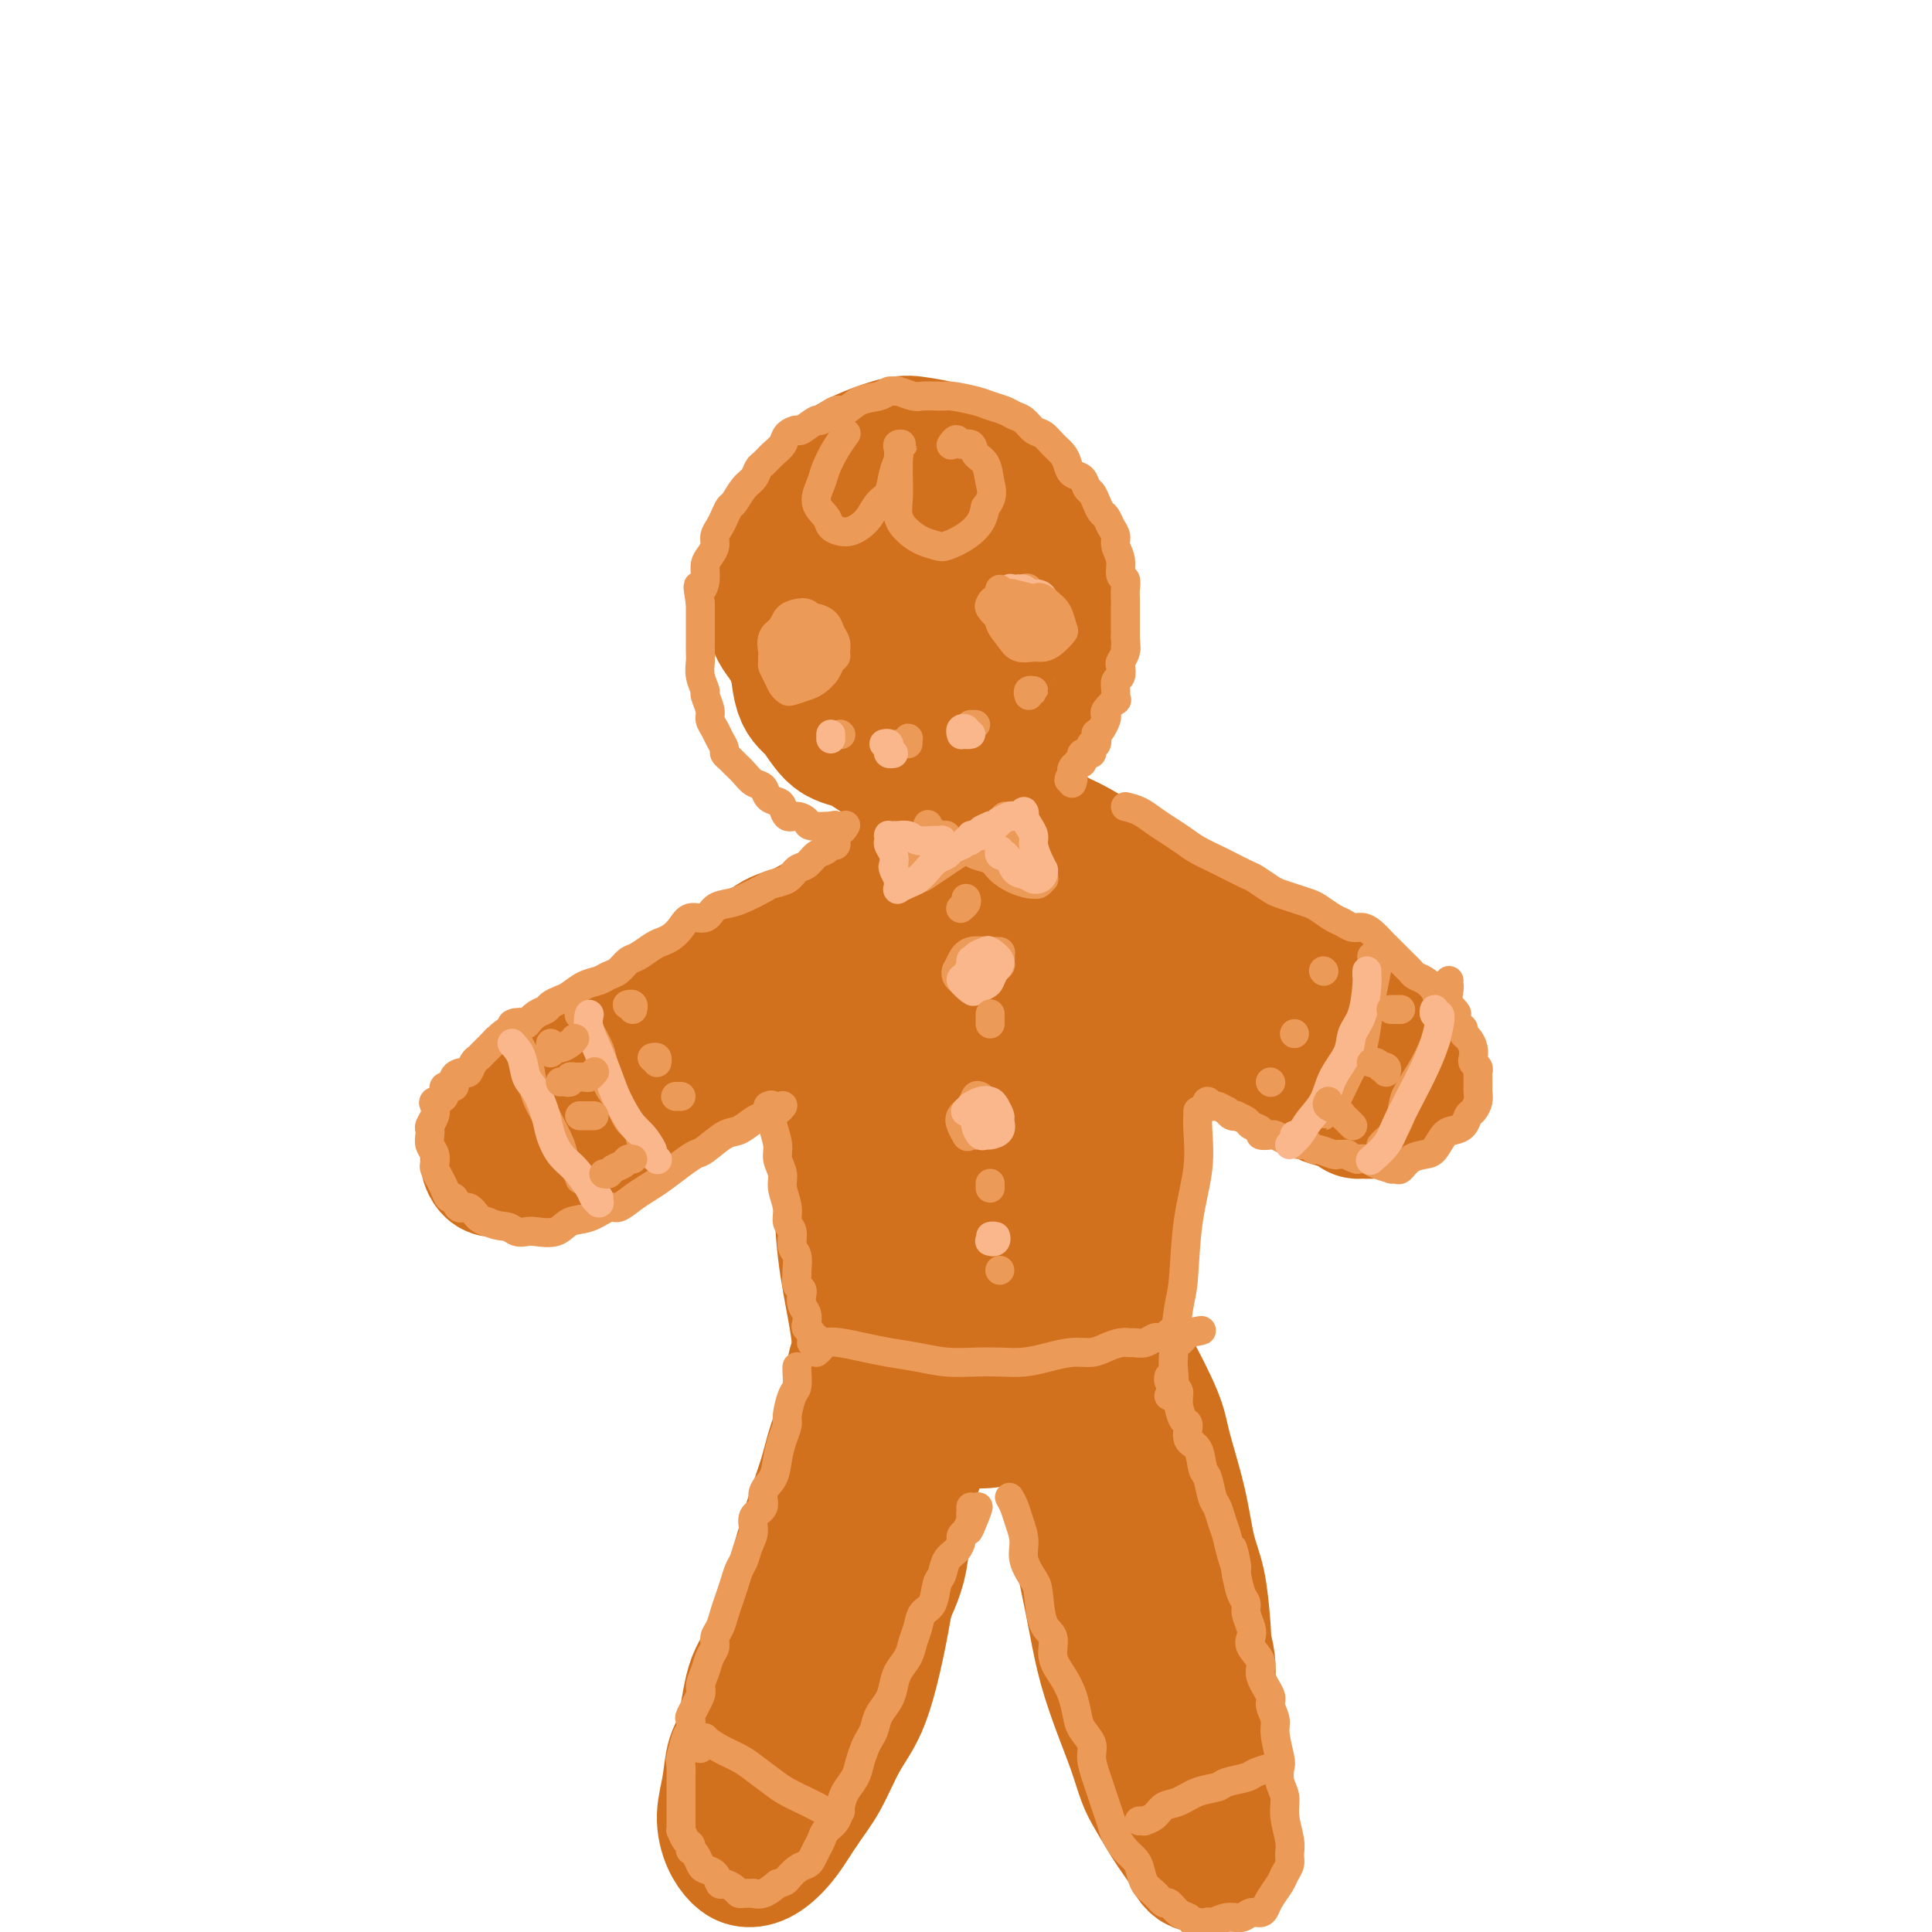 <svg viewBox='0 0 400 400' version='1.1' xmlns='http://www.w3.org/2000/svg' xmlns:xlink='http://www.w3.org/1999/xlink'><g fill='none' stroke='rgb(210,113,29)' stroke-width='28' stroke-linecap='round' stroke-linejoin='round'><path d='M180,98c-0.575,0.113 -1.150,0.225 -2,1c-0.850,0.775 -1.974,2.211 -3,3c-1.026,0.789 -1.953,0.929 -3,2c-1.047,1.071 -2.214,3.071 -3,5c-0.786,1.929 -1.191,3.785 -2,6c-0.809,2.215 -2.020,4.787 -2,7c0.020,2.213 1.273,4.068 2,6c0.727,1.932 0.927,3.943 2,6c1.073,2.057 3.018,4.161 5,6c1.982,1.839 4.003,3.412 6,5c1.997,1.588 3.972,3.189 6,4c2.028,0.811 4.108,0.830 6,1c1.892,0.170 3.595,0.492 5,0c1.405,-0.492 2.513,-1.796 4,-3c1.487,-1.204 3.353,-2.307 5,-4c1.647,-1.693 3.074,-3.975 4,-6c0.926,-2.025 1.349,-3.792 2,-6c0.651,-2.208 1.530,-4.857 2,-7c0.470,-2.143 0.532,-3.780 0,-6c-0.532,-2.220 -1.658,-5.024 -3,-7c-1.342,-1.976 -2.898,-3.126 -4,-4c-1.102,-0.874 -1.748,-1.473 -4,-3c-2.252,-1.527 -6.108,-3.982 -8,-5c-1.892,-1.018 -1.820,-0.601 -3,-1c-1.180,-0.399 -3.611,-1.616 -6,-2c-2.389,-0.384 -4.734,0.064 -7,1c-2.266,0.936 -4.452,2.358 -6,3c-1.548,0.642 -2.456,0.502 -4,2c-1.544,1.498 -3.723,4.634 -5,7c-1.277,2.366 -1.650,3.962 -2,6c-0.350,2.038 -0.675,4.519 -1,7'/><path d='M161,122c-1.401,4.663 -0.903,6.321 0,8c0.903,1.679 2.211,3.381 3,5c0.789,1.619 1.058,3.156 3,5c1.942,1.844 5.558,3.996 8,5c2.442,1.004 3.710,0.859 5,1c1.290,0.141 2.602,0.566 5,0c2.398,-0.566 5.884,-2.123 8,-3c2.116,-0.877 2.864,-1.073 4,-2c1.136,-0.927 2.659,-2.585 4,-4c1.341,-1.415 2.498,-2.587 4,-4c1.502,-1.413 3.349,-3.066 4,-5c0.651,-1.934 0.105,-4.150 0,-6c-0.105,-1.850 0.229,-3.335 0,-5c-0.229,-1.665 -1.022,-3.512 -2,-5c-0.978,-1.488 -2.143,-2.619 -4,-4c-1.857,-1.381 -4.407,-3.012 -6,-4c-1.593,-0.988 -2.229,-1.332 -4,-2c-1.771,-0.668 -4.678,-1.661 -7,-2c-2.322,-0.339 -4.058,-0.023 -6,0c-1.942,0.023 -4.089,-0.245 -6,0c-1.911,0.245 -3.586,1.005 -5,2c-1.414,0.995 -2.568,2.224 -4,4c-1.432,1.776 -3.141,4.097 -4,6c-0.859,1.903 -0.870,3.388 -1,6c-0.130,2.612 -0.381,6.352 0,9c0.381,2.648 1.395,4.206 3,6c1.605,1.794 3.800,3.826 6,6c2.200,2.174 4.404,4.490 7,6c2.596,1.510 5.584,2.214 8,3c2.416,0.786 4.262,1.653 6,2c1.738,0.347 3.369,0.173 5,0'/><path d='M195,150c4.549,0.542 6.422,-0.603 8,-2c1.578,-1.397 2.862,-3.046 4,-5c1.138,-1.954 2.130,-4.215 3,-7c0.870,-2.785 1.619,-6.096 2,-8c0.381,-1.904 0.394,-2.402 0,-4c-0.394,-1.598 -1.197,-4.297 -2,-6c-0.803,-1.703 -1.608,-2.410 -3,-3c-1.392,-0.590 -3.371,-1.062 -5,-1c-1.629,0.062 -2.908,0.657 -5,2c-2.092,1.343 -4.996,3.434 -7,5c-2.004,1.566 -3.108,2.608 -4,4c-0.892,1.392 -1.572,3.134 -2,5c-0.428,1.866 -0.603,3.855 0,5c0.603,1.145 1.985,1.445 3,2c1.015,0.555 1.662,1.367 3,1c1.338,-0.367 3.367,-1.911 5,-3c1.633,-1.089 2.872,-1.723 4,-3c1.128,-1.277 2.147,-3.197 3,-5c0.853,-1.803 1.540,-3.488 2,-5c0.460,-1.512 0.692,-2.852 0,-4c-0.692,-1.148 -2.308,-2.105 -4,-2c-1.692,0.105 -3.460,1.273 -5,2c-1.540,0.727 -2.851,1.013 -4,2c-1.149,0.987 -2.136,2.675 -3,4c-0.864,1.325 -1.604,2.289 -2,3c-0.396,0.711 -0.446,1.170 0,2c0.446,0.830 1.389,2.031 2,3c0.611,0.969 0.889,1.705 1,2c0.111,0.295 0.056,0.147 0,0'/><path d='M203,100c-0.563,-0.738 -1.126,-1.477 -2,-2c-0.874,-0.523 -2.060,-0.832 -3,-1c-0.940,-0.168 -1.634,-0.197 -3,0c-1.366,0.197 -3.405,0.618 -5,1c-1.595,0.382 -2.748,0.724 -4,1c-1.252,0.276 -2.604,0.487 -4,1c-1.396,0.513 -2.836,1.327 -4,2c-1.164,0.673 -2.052,1.207 -3,2c-0.948,0.793 -1.957,1.847 -3,3c-1.043,1.153 -2.122,2.404 -3,4c-0.878,1.596 -1.556,3.538 -2,5c-0.444,1.462 -0.653,2.443 -1,4c-0.347,1.557 -0.831,3.688 -1,6c-0.169,2.312 -0.024,4.805 0,6c0.024,1.195 -0.073,1.092 0,3c0.073,1.908 0.317,5.828 1,8c0.683,2.172 1.804,2.596 3,4c1.196,1.404 2.468,3.789 4,5c1.532,1.211 3.324,1.247 5,2c1.676,0.753 3.237,2.224 5,3c1.763,0.776 3.727,0.858 5,1c1.273,0.142 1.856,0.345 4,0c2.144,-0.345 5.848,-1.238 8,-2c2.152,-0.762 2.751,-1.392 4,-2c1.249,-0.608 3.147,-1.192 5,-2c1.853,-0.808 3.659,-1.839 5,-3c1.341,-1.161 2.216,-2.452 3,-4c0.784,-1.548 1.478,-3.353 2,-5c0.522,-1.647 0.871,-3.136 1,-5c0.129,-1.864 0.037,-4.104 0,-6c-0.037,-1.896 -0.018,-3.448 0,-5'/><path d='M220,124c0.067,-5.499 -1.265,-8.747 -2,-11c-0.735,-2.253 -0.873,-3.510 -2,-5c-1.127,-1.490 -3.243,-3.212 -5,-5c-1.757,-1.788 -3.157,-3.644 -5,-5c-1.843,-1.356 -4.131,-2.214 -6,-3c-1.869,-0.786 -3.318,-1.501 -5,-2c-1.682,-0.499 -3.595,-0.782 -5,-1c-1.405,-0.218 -2.300,-0.370 -4,0c-1.700,0.370 -4.203,1.263 -6,2c-1.797,0.737 -2.886,1.319 -4,2c-1.114,0.681 -2.253,1.462 -3,2c-0.747,0.538 -1.101,0.835 -2,2c-0.899,1.165 -2.344,3.199 -3,4c-0.656,0.801 -0.523,0.370 -1,1c-0.477,0.630 -1.565,2.323 -2,3c-0.435,0.677 -0.218,0.339 0,0'/><path d='M184,182c-0.265,0.355 -0.531,0.710 -1,1c-0.469,0.290 -1.143,0.514 -2,1c-0.857,0.486 -1.897,1.233 -3,2c-1.103,0.767 -2.270,1.555 -3,2c-0.730,0.445 -1.025,0.547 -2,1c-0.975,0.453 -2.630,1.256 -4,2c-1.370,0.744 -2.454,1.429 -4,2c-1.546,0.571 -3.555,1.027 -5,2c-1.445,0.973 -2.328,2.462 -4,4c-1.672,1.538 -4.134,3.125 -6,4c-1.866,0.875 -3.135,1.039 -5,2c-1.865,0.961 -4.326,2.718 -6,4c-1.674,1.282 -2.562,2.090 -4,3c-1.438,0.910 -3.428,1.923 -5,3c-1.572,1.077 -2.728,2.218 -4,3c-1.272,0.782 -2.660,1.205 -4,2c-1.340,0.795 -2.631,1.963 -4,3c-1.369,1.037 -2.814,1.944 -4,3c-1.186,1.056 -2.112,2.260 -3,3c-0.888,0.740 -1.738,1.015 -3,2c-1.262,0.985 -2.937,2.680 -4,4c-1.063,1.320 -1.515,2.265 -2,3c-0.485,0.735 -1.003,1.261 -1,2c0.003,0.739 0.526,1.693 1,2c0.474,0.307 0.900,-0.031 2,0c1.100,0.031 2.873,0.431 5,0c2.127,-0.431 4.608,-1.695 7,-3c2.392,-1.305 4.696,-2.653 7,-4'/><path d='M123,235c4.681,-2.215 5.883,-4.252 8,-6c2.117,-1.748 5.149,-3.208 8,-5c2.851,-1.792 5.522,-3.915 8,-6c2.478,-2.085 4.765,-4.133 7,-6c2.235,-1.867 4.418,-3.554 6,-5c1.582,-1.446 2.561,-2.650 4,-4c1.439,-1.350 3.337,-2.844 5,-4c1.663,-1.156 3.091,-1.973 4,-3c0.909,-1.027 1.301,-2.265 2,-3c0.699,-0.735 1.707,-0.967 2,-1c0.293,-0.033 -0.128,0.135 0,0c0.128,-0.135 0.805,-0.572 1,-1c0.195,-0.428 -0.092,-0.847 0,-1c0.092,-0.153 0.563,-0.041 1,0c0.437,0.041 0.839,0.012 1,0c0.161,-0.012 0.080,-0.006 0,0'/><path d='M208,176c-0.423,-0.095 -0.846,-0.191 -1,0c-0.154,0.191 -0.040,0.668 0,1c0.040,0.332 0.006,0.517 1,1c0.994,0.483 3.017,1.263 4,2c0.983,0.737 0.928,1.432 2,2c1.072,0.568 3.272,1.009 5,2c1.728,0.991 2.983,2.532 5,4c2.017,1.468 4.794,2.862 7,4c2.206,1.138 3.841,2.020 6,3c2.159,0.980 4.842,2.059 7,3c2.158,0.941 3.790,1.744 6,3c2.210,1.256 4.998,2.966 7,4c2.002,1.034 3.217,1.391 5,2c1.783,0.609 4.134,1.470 6,2c1.866,0.530 3.246,0.730 5,1c1.754,0.270 3.880,0.609 5,1c1.120,0.391 1.233,0.834 2,1c0.767,0.166 2.187,0.054 3,0c0.813,-0.054 1.018,-0.051 1,0c-0.018,0.051 -0.260,0.150 0,0c0.260,-0.150 1.022,-0.550 1,-1c-0.022,-0.450 -0.828,-0.949 -1,-1c-0.172,-0.051 0.291,0.348 0,0c-0.291,-0.348 -1.335,-1.443 -2,-2c-0.665,-0.557 -0.952,-0.578 -2,-1c-1.048,-0.422 -2.858,-1.247 -4,-2c-1.142,-0.753 -1.615,-1.433 -3,-2c-1.385,-0.567 -3.681,-1.019 -6,-2c-2.319,-0.981 -4.659,-2.490 -7,-4'/><path d='M260,197c-4.028,-2.023 -3.098,-1.581 -4,-2c-0.902,-0.419 -3.636,-1.701 -6,-3c-2.364,-1.299 -4.358,-2.617 -6,-4c-1.642,-1.383 -2.933,-2.832 -5,-4c-2.067,-1.168 -4.911,-2.056 -7,-3c-2.089,-0.944 -3.425,-1.944 -5,-3c-1.575,-1.056 -3.390,-2.166 -5,-3c-1.610,-0.834 -3.016,-1.390 -4,-2c-0.984,-0.610 -1.548,-1.274 -3,-2c-1.452,-0.726 -3.793,-1.515 -5,-2c-1.207,-0.485 -1.279,-0.666 -2,-1c-0.721,-0.334 -2.092,-0.822 -3,-1c-0.908,-0.178 -1.352,-0.048 -2,0c-0.648,0.048 -1.498,0.012 -2,0c-0.502,-0.012 -0.656,-0.000 -1,0c-0.344,0.000 -0.877,-0.012 -1,0c-0.123,0.012 0.165,0.047 0,0c-0.165,-0.047 -0.784,-0.175 -1,0c-0.216,0.175 -0.030,0.655 0,1c0.030,0.345 -0.098,0.557 0,1c0.098,0.443 0.420,1.118 1,2c0.580,0.882 1.416,1.973 2,3c0.584,1.027 0.914,1.991 2,3c1.086,1.009 2.929,2.062 4,3c1.071,0.938 1.372,1.762 3,3c1.628,1.238 4.584,2.891 6,4c1.416,1.109 1.294,1.676 3,3c1.706,1.324 5.241,3.407 7,5c1.759,1.593 1.743,2.698 3,4c1.257,1.302 3.788,2.801 6,4c2.212,1.199 4.106,2.100 6,3'/><path d='M241,206c6.856,5.253 4.997,3.887 5,4c0.003,0.113 1.870,1.707 4,3c2.130,1.293 4.523,2.286 6,3c1.477,0.714 2.037,1.151 3,2c0.963,0.849 2.329,2.111 4,3c1.671,0.889 3.645,1.404 5,2c1.355,0.596 2.089,1.274 3,2c0.911,0.726 1.997,1.501 3,2c1.003,0.499 1.921,0.723 3,1c1.079,0.277 2.319,0.607 3,1c0.681,0.393 0.802,0.849 1,1c0.198,0.151 0.473,-0.005 1,0c0.527,0.005 1.307,0.170 2,0c0.693,-0.170 1.298,-0.673 2,-1c0.702,-0.327 1.501,-0.476 2,-1c0.499,-0.524 0.699,-1.424 1,-2c0.301,-0.576 0.703,-0.828 1,-1c0.297,-0.172 0.488,-0.264 0,-1c-0.488,-0.736 -1.654,-2.115 -2,-3c-0.346,-0.885 0.130,-1.275 0,-2c-0.130,-0.725 -0.864,-1.785 -2,-3c-1.136,-1.215 -2.672,-2.585 -4,-4c-1.328,-1.415 -2.448,-2.876 -4,-4c-1.552,-1.124 -3.537,-1.913 -5,-3c-1.463,-1.087 -2.403,-2.474 -4,-4c-1.597,-1.526 -3.851,-3.193 -6,-4c-2.149,-0.807 -4.194,-0.756 -6,-1c-1.806,-0.244 -3.373,-0.784 -4,-1c-0.627,-0.216 -0.313,-0.108 0,0'/><path d='M170,210c-0.120,-0.295 -0.239,-0.589 0,-1c0.239,-0.411 0.838,-0.938 1,-1c0.162,-0.062 -0.112,0.340 0,2c0.112,1.660 0.611,4.577 1,8c0.389,3.423 0.669,7.353 1,12c0.331,4.647 0.714,10.012 1,15c0.286,4.988 0.476,9.601 1,14c0.524,4.399 1.383,8.585 2,12c0.617,3.415 0.991,6.058 1,8c0.009,1.942 -0.348,3.182 0,4c0.348,0.818 1.402,1.214 2,1c0.598,-0.214 0.740,-1.040 1,-3c0.260,-1.960 0.638,-5.055 1,-9c0.362,-3.945 0.709,-8.738 1,-14c0.291,-5.262 0.527,-10.991 1,-17c0.473,-6.009 1.185,-12.297 2,-18c0.815,-5.703 1.735,-10.822 2,-15c0.265,-4.178 -0.124,-7.415 0,-10c0.124,-2.585 0.762,-4.518 1,-6c0.238,-1.482 0.077,-2.514 0,-2c-0.077,0.514 -0.071,2.574 0,5c0.071,2.426 0.205,5.217 0,13c-0.205,7.783 -0.749,20.557 -1,27c-0.251,6.443 -0.208,6.554 0,11c0.208,4.446 0.581,13.228 1,19c0.419,5.772 0.884,8.536 1,11c0.116,2.464 -0.115,4.630 0,6c0.115,1.370 0.577,1.945 1,1c0.423,-0.945 0.806,-3.408 1,-5c0.194,-1.592 0.198,-2.312 1,-9c0.802,-6.688 2.401,-19.344 4,-32'/><path d='M197,237c1.334,-8.300 1.169,-6.549 2,-10c0.831,-3.451 2.657,-12.102 4,-18c1.343,-5.898 2.201,-9.041 3,-12c0.799,-2.959 1.537,-5.733 2,-7c0.463,-1.267 0.649,-1.028 1,0c0.351,1.028 0.867,2.846 1,9c0.133,6.154 -0.118,16.644 0,23c0.118,6.356 0.605,8.576 1,13c0.395,4.424 0.697,11.051 1,16c0.303,4.949 0.605,8.221 1,11c0.395,2.779 0.881,5.064 1,7c0.119,1.936 -0.131,3.524 0,4c0.131,0.476 0.643,-0.160 1,-2c0.357,-1.840 0.560,-4.883 1,-8c0.440,-3.117 1.116,-6.307 2,-11c0.884,-4.693 1.977,-10.891 3,-17c1.023,-6.109 1.976,-12.131 3,-17c1.024,-4.869 2.118,-8.584 3,-11c0.882,-2.416 1.553,-3.533 2,-3c0.447,0.533 0.670,2.715 1,7c0.330,4.285 0.767,10.674 1,16c0.233,5.326 0.260,9.589 0,15c-0.260,5.411 -0.809,11.969 -1,16c-0.191,4.031 -0.025,5.535 0,8c0.025,2.465 -0.092,5.891 0,8c0.092,2.109 0.393,2.900 1,2c0.607,-0.900 1.522,-3.493 2,-7c0.478,-3.507 0.520,-7.930 1,-13c0.480,-5.070 1.398,-10.788 2,-16c0.602,-5.212 0.886,-9.918 1,-13c0.114,-3.082 0.057,-4.541 0,-6'/><path d='M237,221c1.134,-8.698 0.470,-3.944 0,-1c-0.470,2.944 -0.745,4.078 -1,7c-0.255,2.922 -0.491,7.634 -1,12c-0.509,4.366 -1.293,8.387 -2,12c-0.707,3.613 -1.338,6.818 -2,10c-0.662,3.182 -1.354,6.343 -2,9c-0.646,2.657 -1.245,4.811 -2,7c-0.755,2.189 -1.664,4.412 -2,6c-0.336,1.588 -0.097,2.540 -1,4c-0.903,1.460 -2.948,3.428 -4,4c-1.052,0.572 -1.112,-0.253 -2,0c-0.888,0.253 -2.603,1.583 -4,2c-1.397,0.417 -2.475,-0.078 -4,0c-1.525,0.078 -3.498,0.731 -5,1c-1.502,0.269 -2.534,0.155 -4,0c-1.466,-0.155 -3.366,-0.352 -5,-1c-1.634,-0.648 -3.001,-1.746 -4,-2c-0.999,-0.254 -1.630,0.337 -3,0c-1.370,-0.337 -3.478,-1.603 -5,-2c-1.522,-0.397 -2.457,0.075 -3,0c-0.543,-0.075 -0.696,-0.698 -1,-1c-0.304,-0.302 -0.761,-0.284 -1,0c-0.239,0.284 -0.260,0.833 0,1c0.260,0.167 0.802,-0.048 1,0c0.198,0.048 0.053,0.359 0,1c-0.053,0.641 -0.015,1.612 0,2c0.015,0.388 0.008,0.194 0,0'/><path d='M178,283c-0.432,-0.385 -0.863,-0.771 -1,0c-0.137,0.771 0.021,2.698 0,4c-0.021,1.302 -0.221,1.979 -1,4c-0.779,2.021 -2.138,5.387 -3,8c-0.862,2.613 -1.229,4.473 -2,7c-0.771,2.527 -1.947,5.720 -3,9c-1.053,3.280 -1.983,6.647 -3,10c-1.017,3.353 -2.119,6.691 -3,9c-0.881,2.309 -1.539,3.590 -2,6c-0.461,2.410 -0.723,5.948 -1,9c-0.277,3.052 -0.568,5.617 -1,8c-0.432,2.383 -1.006,4.584 -1,7c0.006,2.416 0.591,5.047 1,7c0.409,1.953 0.641,3.228 1,4c0.359,0.772 0.846,1.041 2,1c1.154,-0.041 2.976,-0.393 4,-1c1.024,-0.607 1.248,-1.471 2,-3c0.752,-1.529 2.030,-3.724 4,-7c1.970,-3.276 4.632,-7.633 6,-11c1.368,-3.367 1.442,-5.743 2,-9c0.558,-3.257 1.601,-7.395 3,-11c1.399,-3.605 3.153,-6.678 4,-10c0.847,-3.322 0.788,-6.891 1,-10c0.212,-3.109 0.697,-5.756 1,-8c0.303,-2.244 0.424,-4.086 0,-6c-0.424,-1.914 -1.393,-3.900 -2,-5c-0.607,-1.100 -0.850,-1.314 -2,-1c-1.150,0.314 -3.205,1.156 -5,3c-1.795,1.844 -3.329,4.689 -5,8c-1.671,3.311 -3.477,7.089 -5,11c-1.523,3.911 -2.761,7.956 -4,12'/><path d='M165,328c-2.640,6.849 -2.240,8.471 -2,11c0.240,2.529 0.319,5.964 0,8c-0.319,2.036 -1.036,2.673 -1,4c0.036,1.327 0.826,3.343 1,4c0.174,0.657 -0.268,-0.045 0,-1c0.268,-0.955 1.247,-2.163 2,-4c0.753,-1.837 1.280,-4.302 2,-6c0.720,-1.698 1.634,-2.628 2,-3c0.366,-0.372 0.183,-0.186 0,0'/><path d='M218,285c0.020,0.922 0.040,1.845 0,2c-0.040,0.155 -0.140,-0.456 0,0c0.140,0.456 0.520,1.981 1,4c0.480,2.019 1.061,4.533 2,8c0.939,3.467 2.236,7.887 3,11c0.764,3.113 0.995,4.920 2,8c1.005,3.080 2.786,7.432 4,11c1.214,3.568 1.863,6.353 3,9c1.137,2.647 2.763,5.156 4,7c1.237,1.844 2.087,3.022 3,4c0.913,0.978 1.890,1.757 3,2c1.110,0.243 2.354,-0.049 3,0c0.646,0.049 0.696,0.439 1,0c0.304,-0.439 0.864,-1.708 1,-3c0.136,-1.292 -0.152,-2.606 0,-4c0.152,-1.394 0.744,-2.867 1,-4c0.256,-1.133 0.177,-1.927 0,-4c-0.177,-2.073 -0.453,-5.427 -1,-8c-0.547,-2.573 -1.364,-4.366 -2,-7c-0.636,-2.634 -1.089,-6.109 -2,-10c-0.911,-3.891 -2.278,-8.198 -3,-11c-0.722,-2.802 -0.798,-4.099 -2,-7c-1.202,-2.901 -3.530,-7.407 -5,-10c-1.470,-2.593 -2.083,-3.275 -3,-5c-0.917,-1.725 -2.138,-4.494 -3,-6c-0.862,-1.506 -1.364,-1.750 -2,-2c-0.636,-0.250 -1.406,-0.505 -2,0c-0.594,0.505 -1.013,1.771 -1,4c0.013,2.229 0.457,5.422 1,9c0.543,3.578 1.185,7.540 2,12c0.815,4.460 1.804,9.417 3,14c1.196,4.583 2.598,8.791 4,13'/><path d='M233,322c2.416,8.207 3.957,9.226 5,11c1.043,1.774 1.589,4.303 3,8c1.411,3.697 3.688,8.563 5,12c1.312,3.437 1.658,5.447 2,7c0.342,1.553 0.680,2.650 1,4c0.320,1.350 0.622,2.953 1,4c0.378,1.047 0.834,1.539 1,2c0.166,0.461 0.044,0.891 0,1c-0.044,0.109 -0.008,-0.103 0,0c0.008,0.103 -0.012,0.520 0,1c0.012,0.480 0.056,1.024 0,1c-0.056,-0.024 -0.210,-0.615 0,-1c0.210,-0.385 0.786,-0.563 1,-1c0.214,-0.437 0.067,-1.132 0,-2c-0.067,-0.868 -0.055,-1.910 0,-3c0.055,-1.090 0.152,-2.227 0,-4c-0.152,-1.773 -0.555,-4.180 -1,-6c-0.445,-1.820 -0.934,-3.053 -1,-5c-0.066,-1.947 0.290,-4.608 0,-7c-0.290,-2.392 -1.227,-4.515 -2,-7c-0.773,-2.485 -1.383,-5.331 -2,-8c-0.617,-2.669 -1.240,-5.160 -2,-8c-0.760,-2.840 -1.657,-6.029 -2,-8c-0.343,-1.971 -0.131,-2.723 -1,-5c-0.869,-2.277 -2.820,-6.079 -4,-9c-1.180,-2.921 -1.590,-4.960 -2,-7'/><path d='M235,292c-2.925,-9.026 -2.738,-5.592 -3,-5c-0.262,0.592 -0.973,-1.657 -2,-3c-1.027,-1.343 -2.370,-1.780 -3,-2c-0.630,-0.220 -0.547,-0.222 -1,0c-0.453,0.222 -1.443,0.669 -2,2c-0.557,1.331 -0.683,3.545 -1,5c-0.317,1.455 -0.825,2.149 -1,4c-0.175,1.851 -0.016,4.859 0,7c0.016,2.141 -0.110,3.416 0,6c0.110,2.584 0.455,6.478 1,10c0.545,3.522 1.290,6.674 2,10c0.710,3.326 1.384,6.826 2,10c0.616,3.174 1.175,6.020 2,9c0.825,2.980 1.915,6.093 3,9c1.085,2.907 2.163,5.607 3,8c0.837,2.393 1.432,4.479 2,6c0.568,1.521 1.108,2.477 2,4c0.892,1.523 2.137,3.613 3,5c0.863,1.387 1.344,2.070 2,3c0.656,0.930 1.486,2.106 2,3c0.514,0.894 0.711,1.507 1,2c0.289,0.493 0.669,0.865 1,1c0.331,0.135 0.615,0.032 1,0c0.385,-0.032 0.873,0.007 1,0c0.127,-0.007 -0.107,-0.060 0,0c0.107,0.060 0.554,0.235 1,0c0.446,-0.235 0.890,-0.878 1,-1c0.110,-0.122 -0.115,0.277 0,0c0.115,-0.277 0.569,-1.228 1,-2c0.431,-0.772 0.837,-1.363 1,-2c0.163,-0.637 0.081,-1.318 0,-2'/><path d='M254,379c0.916,-1.199 0.206,-0.696 0,-2c-0.206,-1.304 0.093,-4.414 0,-6c-0.093,-1.586 -0.576,-1.648 -1,-3c-0.424,-1.352 -0.789,-3.994 -1,-6c-0.211,-2.006 -0.269,-3.377 -1,-6c-0.731,-2.623 -2.135,-6.498 -3,-9c-0.865,-2.502 -1.190,-3.632 -2,-7c-0.810,-3.368 -2.104,-8.975 -3,-12c-0.896,-3.025 -1.395,-3.467 -2,-5c-0.605,-1.533 -1.318,-4.156 -2,-7c-0.682,-2.844 -1.335,-5.910 -2,-8c-0.665,-2.090 -1.344,-3.205 -2,-5c-0.656,-1.795 -1.289,-4.271 -2,-6c-0.711,-1.729 -1.501,-2.713 -2,-4c-0.499,-1.287 -0.708,-2.878 -1,-4c-0.292,-1.122 -0.667,-1.775 -1,-2c-0.333,-0.225 -0.625,-0.022 -1,0c-0.375,0.022 -0.832,-0.138 -1,0c-0.168,0.138 -0.045,0.573 0,1c0.045,0.427 0.012,0.846 0,1c-0.012,0.154 -0.003,0.044 0,0c0.003,-0.044 0.002,-0.022 0,0'/><path d='M179,301c0.092,0.452 0.184,0.903 0,1c-0.184,0.097 -0.645,-0.162 -1,0c-0.355,0.162 -0.605,0.745 -1,2c-0.395,1.255 -0.934,3.182 -2,5c-1.066,1.818 -2.660,3.526 -4,6c-1.340,2.474 -2.428,5.712 -4,9c-1.572,3.288 -3.629,6.625 -5,10c-1.371,3.375 -2.054,6.789 -3,9c-0.946,2.211 -2.153,3.220 -3,6c-0.847,2.780 -1.335,7.332 -2,10c-0.665,2.668 -1.507,3.453 -2,5c-0.493,1.547 -0.638,3.854 -1,6c-0.362,2.146 -0.940,4.129 -1,6c-0.060,1.871 0.398,3.630 1,5c0.602,1.370 1.346,2.353 2,3c0.654,0.647 1.217,0.960 2,1c0.783,0.040 1.787,-0.193 3,-1c1.213,-0.807 2.635,-2.189 4,-4c1.365,-1.811 2.673,-4.053 4,-6c1.327,-1.947 2.673,-3.601 4,-6c1.327,-2.399 2.634,-5.544 4,-8c1.366,-2.456 2.790,-4.222 4,-7c1.210,-2.778 2.207,-6.569 3,-10c0.793,-3.431 1.383,-6.504 2,-10c0.617,-3.496 1.260,-7.415 2,-11c0.740,-3.585 1.575,-6.835 2,-9c0.425,-2.165 0.440,-3.246 1,-5c0.560,-1.754 1.666,-4.181 2,-6c0.334,-1.819 -0.102,-3.028 0,-4c0.102,-0.972 0.744,-1.706 1,-2c0.256,-0.294 0.128,-0.147 0,0'/></g>
<g fill='none' stroke='rgb(236,154,87)' stroke-width='6' stroke-linecap='round' stroke-linejoin='round'><path d='M159,229c0.414,-0.193 0.828,-0.386 1,0c0.172,0.386 0.103,1.353 0,2c-0.103,0.647 -0.239,0.976 0,2c0.239,1.024 0.853,2.742 1,4c0.147,1.258 -0.172,2.056 0,3c0.172,0.944 0.835,2.033 1,3c0.165,0.967 -0.167,1.810 0,3c0.167,1.190 0.833,2.726 1,4c0.167,1.274 -0.166,2.286 0,3c0.166,0.714 0.829,1.132 1,2c0.171,0.868 -0.151,2.187 0,3c0.151,0.813 0.776,1.121 1,2c0.224,0.879 0.046,2.331 0,3c-0.046,0.669 0.041,0.556 0,1c-0.041,0.444 -0.208,1.446 0,2c0.208,0.554 0.791,0.662 1,1c0.209,0.338 0.042,0.906 0,1c-0.042,0.094 0.040,-0.287 0,0c-0.040,0.287 -0.203,1.242 0,2c0.203,0.758 0.771,1.317 1,2c0.229,0.683 0.117,1.488 0,2c-0.117,0.512 -0.241,0.729 0,1c0.241,0.271 0.845,0.594 1,1c0.155,0.406 -0.141,0.893 0,1c0.141,0.107 0.718,-0.167 1,0c0.282,0.167 0.268,0.776 0,1c-0.268,0.224 -0.791,0.064 -1,0c-0.209,-0.064 -0.105,-0.032 0,0'/><path d='M165,283c-0.002,0.008 -0.003,0.016 0,0c0.003,-0.016 0.011,-0.057 0,0c-0.011,0.057 -0.041,0.213 0,1c0.041,0.787 0.152,2.205 0,3c-0.152,0.795 -0.566,0.967 -1,2c-0.434,1.033 -0.888,2.927 -1,4c-0.112,1.073 0.120,1.326 0,2c-0.120,0.674 -0.590,1.770 -1,3c-0.410,1.230 -0.759,2.594 -1,4c-0.241,1.406 -0.375,2.855 -1,4c-0.625,1.145 -1.740,1.986 -2,3c-0.260,1.014 0.334,2.201 0,3c-0.334,0.799 -1.595,1.210 -2,2c-0.405,0.790 0.046,1.958 0,3c-0.046,1.042 -0.590,1.959 -1,3c-0.410,1.041 -0.687,2.207 -1,3c-0.313,0.793 -0.661,1.213 -1,2c-0.339,0.787 -0.669,1.940 -1,3c-0.331,1.060 -0.662,2.027 -1,3c-0.338,0.973 -0.682,1.951 -1,3c-0.318,1.049 -0.610,2.171 -1,3c-0.390,0.829 -0.879,1.367 -1,2c-0.121,0.633 0.127,1.360 0,2c-0.127,0.640 -0.630,1.191 -1,2c-0.370,0.809 -0.607,1.876 -1,3c-0.393,1.124 -0.942,2.307 -1,3c-0.058,0.693 0.376,0.897 0,2c-0.376,1.103 -1.563,3.105 -2,4c-0.437,0.895 -0.125,0.684 0,1c0.125,0.316 0.062,1.158 0,2'/><path d='M143,358c-3.646,11.960 -1.762,4.359 -1,2c0.762,-2.359 0.400,0.524 0,2c-0.400,1.476 -0.839,1.546 -1,2c-0.161,0.454 -0.043,1.291 0,2c0.043,0.709 0.012,1.288 0,2c-0.012,0.712 -0.003,1.556 0,2c0.003,0.444 0.001,0.486 0,1c-0.001,0.514 -0.000,1.499 0,2c0.000,0.501 0.000,0.517 0,1c-0.000,0.483 -0.001,1.434 0,2c0.001,0.566 0.003,0.747 0,1c-0.003,0.253 -0.011,0.578 0,1c0.011,0.422 0.042,0.940 0,1c-0.042,0.060 -0.156,-0.338 0,0c0.156,0.338 0.580,1.413 1,2c0.420,0.587 0.834,0.686 1,1c0.166,0.314 0.085,0.844 0,1c-0.085,0.156 -0.174,-0.062 0,0c0.174,0.062 0.610,0.402 1,1c0.390,0.598 0.733,1.452 1,2c0.267,0.548 0.456,0.791 1,1c0.544,0.209 1.441,0.386 2,1c0.559,0.614 0.778,1.667 1,2c0.222,0.333 0.446,-0.054 1,0c0.554,0.054 1.440,0.550 2,1c0.560,0.450 0.796,0.854 1,1c0.204,0.146 0.375,0.034 1,0c0.625,-0.034 1.704,0.012 2,0c0.296,-0.012 -0.189,-0.080 0,0c0.189,0.080 1.054,0.309 2,0c0.946,-0.309 1.973,-1.154 3,-2'/><path d='M161,390c1.598,-0.428 1.594,-0.499 2,-1c0.406,-0.501 1.222,-1.432 2,-2c0.778,-0.568 1.517,-0.771 2,-1c0.483,-0.229 0.711,-0.483 1,-1c0.289,-0.517 0.641,-1.296 1,-2c0.359,-0.704 0.725,-1.332 1,-2c0.275,-0.668 0.459,-1.375 1,-2c0.541,-0.625 1.440,-1.167 2,-2c0.560,-0.833 0.780,-1.956 1,-3c0.220,-1.044 0.440,-2.009 1,-3c0.560,-0.991 1.460,-2.008 2,-3c0.540,-0.992 0.721,-1.959 1,-3c0.279,-1.041 0.656,-2.154 1,-3c0.344,-0.846 0.656,-1.423 1,-2c0.344,-0.577 0.721,-1.155 1,-2c0.279,-0.845 0.460,-1.959 1,-3c0.540,-1.041 1.440,-2.011 2,-3c0.560,-0.989 0.780,-1.997 1,-3c0.220,-1.003 0.439,-2.002 1,-3c0.561,-0.998 1.463,-1.994 2,-3c0.537,-1.006 0.707,-2.020 1,-3c0.293,-0.980 0.709,-1.924 1,-3c0.291,-1.076 0.458,-2.284 1,-3c0.542,-0.716 1.458,-0.940 2,-2c0.542,-1.060 0.709,-2.956 1,-4c0.291,-1.044 0.704,-1.235 1,-2c0.296,-0.765 0.474,-2.103 1,-3c0.526,-0.897 1.399,-1.354 2,-2c0.601,-0.646 0.931,-1.482 1,-2c0.069,-0.518 -0.123,-0.720 0,-1c0.123,-0.280 0.562,-0.640 1,-1'/><path d='M200,317c4.403,-9.461 1.912,-3.113 1,-1c-0.912,2.113 -0.244,-0.008 0,-1c0.244,-0.992 0.065,-0.854 0,-1c-0.065,-0.146 -0.018,-0.575 0,-1c0.018,-0.425 0.005,-0.845 0,-1c-0.005,-0.155 -0.001,-0.044 0,0c0.001,0.044 0.001,0.022 0,0'/><path d='M209,310c0.344,0.602 0.687,1.204 1,2c0.313,0.796 0.595,1.784 1,3c0.405,1.216 0.933,2.658 1,4c0.067,1.342 -0.328,2.585 0,4c0.328,1.415 1.379,3.004 2,4c0.621,0.996 0.813,1.399 1,3c0.187,1.601 0.368,4.398 1,6c0.632,1.602 1.714,2.007 2,3c0.286,0.993 -0.223,2.572 0,4c0.223,1.428 1.178,2.703 2,4c0.822,1.297 1.512,2.614 2,4c0.488,1.386 0.775,2.839 1,4c0.225,1.161 0.389,2.029 1,3c0.611,0.971 1.669,2.045 2,3c0.331,0.955 -0.066,1.792 0,3c0.066,1.208 0.594,2.788 1,4c0.406,1.212 0.689,2.058 1,3c0.311,0.942 0.650,1.982 1,3c0.350,1.018 0.710,2.015 1,3c0.290,0.985 0.511,1.958 1,3c0.489,1.042 1.247,2.151 2,3c0.753,0.849 1.501,1.437 2,2c0.499,0.563 0.749,1.102 1,2c0.251,0.898 0.504,2.156 1,3c0.496,0.844 1.236,1.272 2,2c0.764,0.728 1.553,1.754 2,2c0.447,0.246 0.554,-0.288 1,0c0.446,0.288 1.233,1.397 2,2c0.767,0.603 1.514,0.701 2,1c0.486,0.299 0.710,0.800 1,1c0.290,0.200 0.645,0.100 1,0'/><path d='M248,398c2.132,1.220 1.960,0.270 2,0c0.040,-0.270 0.290,0.138 1,0c0.710,-0.138 1.878,-0.824 3,-1c1.122,-0.176 2.197,0.158 3,0c0.803,-0.158 1.332,-0.809 2,-1c0.668,-0.191 1.474,0.076 2,0c0.526,-0.076 0.772,-0.496 1,-1c0.228,-0.504 0.439,-1.093 1,-2c0.561,-0.907 1.472,-2.131 2,-3c0.528,-0.869 0.673,-1.383 1,-2c0.327,-0.617 0.835,-1.337 1,-2c0.165,-0.663 -0.012,-1.268 0,-2c0.012,-0.732 0.213,-1.590 0,-3c-0.213,-1.410 -0.841,-3.372 -1,-5c-0.159,-1.628 0.149,-2.922 0,-4c-0.149,-1.078 -0.757,-1.940 -1,-3c-0.243,-1.060 -0.122,-2.319 0,-3c0.122,-0.681 0.245,-0.785 0,-2c-0.245,-1.215 -0.858,-3.539 -1,-5c-0.142,-1.461 0.188,-2.057 0,-3c-0.188,-0.943 -0.895,-2.234 -1,-3c-0.105,-0.766 0.392,-1.006 0,-2c-0.392,-0.994 -1.673,-2.740 -2,-4c-0.327,-1.260 0.301,-2.032 0,-3c-0.301,-0.968 -1.530,-2.133 -2,-3c-0.470,-0.867 -0.182,-1.438 0,-2c0.182,-0.562 0.256,-1.115 0,-2c-0.256,-0.885 -0.842,-2.103 -1,-3c-0.158,-0.897 0.111,-1.472 0,-2c-0.111,-0.528 -0.603,-1.008 -1,-2c-0.397,-0.992 -0.698,-2.496 -1,-4'/><path d='M256,326c-1.654,-9.669 -0.288,-3.841 0,-2c0.288,1.841 -0.500,-0.305 -1,-2c-0.500,-1.695 -0.711,-2.937 -1,-4c-0.289,-1.063 -0.655,-1.945 -1,-3c-0.345,-1.055 -0.668,-2.282 -1,-3c-0.332,-0.718 -0.671,-0.925 -1,-2c-0.329,-1.075 -0.648,-3.017 -1,-4c-0.352,-0.983 -0.738,-1.007 -1,-2c-0.262,-0.993 -0.400,-2.956 -1,-4c-0.600,-1.044 -1.663,-1.169 -2,-2c-0.337,-0.831 0.053,-2.369 0,-3c-0.053,-0.631 -0.549,-0.354 -1,-1c-0.451,-0.646 -0.856,-2.215 -1,-3c-0.144,-0.785 -0.028,-0.788 0,-1c0.028,-0.212 -0.031,-0.635 0,-1c0.031,-0.365 0.152,-0.672 0,-1c-0.152,-0.328 -0.577,-0.676 -1,-1c-0.423,-0.324 -0.845,-0.623 -1,-1c-0.155,-0.377 -0.042,-0.832 0,-1c0.042,-0.168 0.012,-0.048 0,0c-0.012,0.048 -0.006,0.024 0,0'/><path d='M248,231c0.001,-0.548 0.002,-1.095 0,-1c-0.002,0.095 -0.007,0.833 0,1c0.007,0.167 0.027,-0.237 0,0c-0.027,0.237 -0.101,1.114 0,3c0.101,1.886 0.377,4.781 0,8c-0.377,3.219 -1.408,6.761 -2,11c-0.592,4.239 -0.746,9.174 -1,12c-0.254,2.826 -0.608,3.542 -1,6c-0.392,2.458 -0.823,6.659 -1,9c-0.177,2.341 -0.099,2.823 0,4c0.099,1.177 0.219,3.048 0,4c-0.219,0.952 -0.777,0.986 -1,1c-0.223,0.014 -0.112,0.007 0,0'/><path d='M203,201c-0.105,-0.310 -0.209,-0.620 0,-1c0.209,-0.380 0.732,-0.831 1,-1c0.268,-0.169 0.282,-0.055 0,0c-0.282,0.055 -0.861,0.051 -1,0c-0.139,-0.051 0.162,-0.149 0,0c-0.162,0.149 -0.786,0.545 -1,1c-0.214,0.455 -0.017,0.970 0,1c0.017,0.030 -0.145,-0.426 0,0c0.145,0.426 0.599,1.733 1,2c0.401,0.267 0.750,-0.505 1,-1c0.250,-0.495 0.401,-0.712 1,-1c0.599,-0.288 1.647,-0.648 2,-1c0.353,-0.352 0.010,-0.695 0,-1c-0.010,-0.305 0.312,-0.572 0,-1c-0.312,-0.428 -1.260,-1.016 -2,-1c-0.740,0.016 -1.273,0.637 -2,1c-0.727,0.363 -1.649,0.469 -2,1c-0.351,0.531 -0.130,1.489 0,2c0.130,0.511 0.168,0.575 0,1c-0.168,0.425 -0.541,1.210 0,1c0.541,-0.210 1.997,-1.415 3,-2c1.003,-0.585 1.551,-0.551 2,-1c0.449,-0.449 0.797,-1.382 1,-2c0.203,-0.618 0.262,-0.920 0,-1c-0.262,-0.080 -0.843,0.061 -2,0c-1.157,-0.061 -2.888,-0.324 -4,0c-1.112,0.324 -1.603,1.235 -2,2c-0.397,0.765 -0.698,1.382 -1,2'/><path d='M198,201c-0.326,1.072 0.357,1.751 1,2c0.643,0.249 1.244,0.068 2,0c0.756,-0.068 1.667,-0.022 2,0c0.333,0.022 0.089,0.020 0,0c-0.089,-0.020 -0.024,-0.057 0,0c0.024,0.057 0.006,0.208 0,0c-0.006,-0.208 -0.002,-0.774 0,-1c0.002,-0.226 0.001,-0.113 0,0'/><path d='M203,227c-0.368,-0.178 -0.736,-0.356 -1,0c-0.264,0.356 -0.424,1.246 -1,2c-0.576,0.754 -1.569,1.373 -2,2c-0.431,0.627 -0.299,1.262 0,2c0.299,0.738 0.764,1.577 1,2c0.236,0.423 0.241,0.429 1,0c0.759,-0.429 2.272,-1.292 3,-2c0.728,-0.708 0.673,-1.261 1,-2c0.327,-0.739 1.037,-1.666 1,-2c-0.037,-0.334 -0.820,-0.077 -1,0c-0.180,0.077 0.242,-0.026 0,0c-0.242,0.026 -1.149,0.182 -2,1c-0.851,0.818 -1.647,2.298 -2,3c-0.353,0.702 -0.263,0.626 0,1c0.263,0.374 0.698,1.196 1,1c0.302,-0.196 0.470,-1.412 1,-2c0.530,-0.588 1.421,-0.550 2,-1c0.579,-0.450 0.845,-1.389 1,-2c0.155,-0.611 0.199,-0.893 0,-1c-0.199,-0.107 -0.642,-0.039 -1,0c-0.358,0.039 -0.632,0.049 -1,0c-0.368,-0.049 -0.831,-0.158 -1,0c-0.169,0.158 -0.046,0.581 0,1c0.046,0.419 0.013,0.834 0,1c-0.013,0.166 -0.007,0.083 0,0'/><path d='M173,174c0.096,0.449 0.192,0.898 0,1c-0.192,0.102 -0.670,-0.142 -1,0c-0.330,0.142 -0.510,0.672 -1,1c-0.490,0.328 -1.290,0.455 -2,1c-0.710,0.545 -1.329,1.507 -2,2c-0.671,0.493 -1.394,0.517 -2,1c-0.606,0.483 -1.095,1.425 -2,2c-0.905,0.575 -2.224,0.783 -3,1c-0.776,0.217 -1.008,0.444 -2,1c-0.992,0.556 -2.745,1.440 -4,2c-1.255,0.560 -2.013,0.797 -3,1c-0.987,0.203 -2.204,0.373 -3,1c-0.796,0.627 -1.172,1.712 -2,2c-0.828,0.288 -2.108,-0.222 -3,0c-0.892,0.222 -1.398,1.177 -2,2c-0.602,0.823 -1.302,1.515 -2,2c-0.698,0.485 -1.394,0.764 -2,1c-0.606,0.236 -1.121,0.430 -2,1c-0.879,0.570 -2.122,1.515 -3,2c-0.878,0.485 -1.393,0.510 -2,1c-0.607,0.490 -1.307,1.444 -2,2c-0.693,0.556 -1.379,0.712 -2,1c-0.621,0.288 -1.179,0.707 -2,1c-0.821,0.293 -1.907,0.460 -3,1c-1.093,0.540 -2.194,1.453 -3,2c-0.806,0.547 -1.318,0.727 -2,1c-0.682,0.273 -1.533,0.640 -2,1c-0.467,0.360 -0.549,0.712 -1,1c-0.451,0.288 -1.272,0.511 -2,1c-0.728,0.489 -1.364,1.245 -2,2'/><path d='M109,212c-10.263,5.771 -3.919,1.199 -2,0c1.919,-1.199 -0.585,0.974 -2,2c-1.415,1.026 -1.741,0.903 -2,1c-0.259,0.097 -0.451,0.412 -1,1c-0.549,0.588 -1.455,1.450 -2,2c-0.545,0.550 -0.728,0.790 -1,1c-0.272,0.210 -0.631,0.390 -1,1c-0.369,0.610 -0.748,1.650 -1,2c-0.252,0.350 -0.377,0.009 -1,0c-0.623,-0.009 -1.744,0.312 -2,1c-0.256,0.688 0.351,1.742 0,2c-0.351,0.258 -1.662,-0.279 -2,0c-0.338,0.279 0.298,1.374 0,2c-0.298,0.626 -1.530,0.784 -2,1c-0.470,0.216 -0.178,0.491 0,1c0.178,0.509 0.243,1.253 0,2c-0.243,0.747 -0.793,1.498 -1,2c-0.207,0.502 -0.069,0.754 0,1c0.069,0.246 0.070,0.485 0,1c-0.070,0.515 -0.212,1.307 0,2c0.212,0.693 0.778,1.287 1,2c0.222,0.713 0.101,1.544 0,2c-0.101,0.456 -0.182,0.537 0,1c0.182,0.463 0.625,1.309 1,2c0.375,0.691 0.681,1.227 1,2c0.319,0.773 0.652,1.783 1,2c0.348,0.217 0.712,-0.359 1,0c0.288,0.359 0.500,1.653 1,2c0.500,0.347 1.289,-0.253 2,0c0.711,0.253 1.346,1.358 2,2c0.654,0.642 1.327,0.821 2,1'/><path d='M101,253c2.050,0.940 3.175,0.790 4,1c0.825,0.210 1.350,0.781 2,1c0.650,0.219 1.425,0.085 2,0c0.575,-0.085 0.949,-0.122 2,0c1.051,0.122 2.781,0.402 4,0c1.219,-0.402 1.929,-1.487 3,-2c1.071,-0.513 2.503,-0.455 4,-1c1.497,-0.545 3.061,-1.692 4,-2c0.939,-0.308 1.255,0.223 2,0c0.745,-0.223 1.919,-1.202 3,-2c1.081,-0.798 2.070,-1.416 3,-2c0.930,-0.584 1.803,-1.134 3,-2c1.197,-0.866 2.718,-2.048 4,-3c1.282,-0.952 2.325,-1.673 3,-2c0.675,-0.327 0.981,-0.258 2,-1c1.019,-0.742 2.749,-2.294 4,-3c1.251,-0.706 2.023,-0.566 3,-1c0.977,-0.434 2.161,-1.440 3,-2c0.839,-0.560 1.335,-0.672 2,-1c0.665,-0.328 1.499,-0.873 2,-1c0.501,-0.127 0.670,0.162 1,0c0.330,-0.162 0.820,-0.775 1,-1c0.180,-0.225 0.048,-0.060 0,0c-0.048,0.060 -0.014,0.017 0,0c0.014,-0.017 0.007,-0.009 0,0'/><path d='M233,167c0.999,0.244 1.998,0.488 3,1c1.002,0.512 2.006,1.293 3,2c0.994,0.707 1.979,1.340 3,2c1.021,0.660 2.077,1.347 3,2c0.923,0.653 1.713,1.273 3,2c1.287,0.727 3.073,1.560 4,2c0.927,0.440 0.996,0.485 2,1c1.004,0.515 2.943,1.500 4,2c1.057,0.500 1.232,0.515 2,1c0.768,0.485 2.130,1.438 3,2c0.870,0.562 1.248,0.732 2,1c0.752,0.268 1.878,0.635 3,1c1.122,0.365 2.240,0.729 3,1c0.760,0.271 1.162,0.450 2,1c0.838,0.550 2.111,1.470 3,2c0.889,0.530 1.394,0.671 2,1c0.606,0.329 1.314,0.848 2,1c0.686,0.152 1.348,-0.062 2,0c0.652,0.062 1.292,0.402 2,1c0.708,0.598 1.485,1.456 2,2c0.515,0.544 0.768,0.776 1,1c0.232,0.224 0.443,0.441 1,1c0.557,0.559 1.462,1.458 2,2c0.538,0.542 0.711,0.725 1,1c0.289,0.275 0.693,0.642 1,1c0.307,0.358 0.516,0.708 1,1c0.484,0.292 1.243,0.526 2,1c0.757,0.474 1.512,1.189 2,2c0.488,0.811 0.708,1.718 1,2c0.292,0.282 0.655,-0.062 1,0c0.345,0.062 0.673,0.531 1,1'/><path d='M300,208c2.658,2.665 1.303,1.827 1,2c-0.303,0.173 0.444,1.359 1,2c0.556,0.641 0.920,0.739 1,1c0.080,0.261 -0.123,0.686 0,1c0.123,0.314 0.573,0.518 1,1c0.427,0.482 0.832,1.242 1,2c0.168,0.758 0.097,1.512 0,2c-0.097,0.488 -0.222,0.708 0,1c0.222,0.292 0.792,0.657 1,1c0.208,0.343 0.056,0.666 0,1c-0.056,0.334 -0.015,0.680 0,1c0.015,0.320 0.005,0.613 0,1c-0.005,0.387 -0.004,0.867 0,1c0.004,0.133 0.012,-0.082 0,0c-0.012,0.082 -0.044,0.459 0,1c0.044,0.541 0.163,1.245 0,2c-0.163,0.755 -0.610,1.562 -1,2c-0.390,0.438 -0.724,0.506 -1,1c-0.276,0.494 -0.496,1.414 -1,2c-0.504,0.586 -1.293,0.838 -2,1c-0.707,0.162 -1.331,0.233 -2,1c-0.669,0.767 -1.383,2.230 -2,3c-0.617,0.770 -1.136,0.847 -2,1c-0.864,0.153 -2.071,0.381 -3,1c-0.929,0.619 -1.579,1.627 -2,2c-0.421,0.373 -0.612,0.110 -1,0c-0.388,-0.110 -0.971,-0.068 -1,0c-0.029,0.068 0.497,0.163 0,0c-0.497,-0.163 -2.019,-0.582 -3,-1c-0.981,-0.418 -1.423,-0.834 -2,-1c-0.577,-0.166 -1.288,-0.083 -2,0'/><path d='M281,240c-1.800,-0.537 -1.799,-0.880 -2,-1c-0.201,-0.120 -0.603,-0.017 -1,0c-0.397,0.017 -0.788,-0.052 -1,0c-0.212,0.052 -0.244,0.225 -1,0c-0.756,-0.225 -2.236,-0.848 -3,-1c-0.764,-0.152 -0.810,0.166 -1,0c-0.190,-0.166 -0.522,-0.815 -1,-1c-0.478,-0.185 -1.103,0.095 -2,0c-0.897,-0.095 -2.067,-0.564 -3,-1c-0.933,-0.436 -1.630,-0.838 -2,-1c-0.370,-0.162 -0.412,-0.085 -1,0c-0.588,0.085 -1.720,0.177 -2,0c-0.280,-0.177 0.294,-0.622 0,-1c-0.294,-0.378 -1.454,-0.689 -2,-1c-0.546,-0.311 -0.476,-0.623 -1,-1c-0.524,-0.377 -1.641,-0.818 -2,-1c-0.359,-0.182 0.041,-0.106 0,0c-0.041,0.106 -0.521,0.240 -1,0c-0.479,-0.240 -0.955,-0.854 -1,-1c-0.045,-0.146 0.341,0.175 0,0c-0.341,-0.175 -1.408,-0.846 -2,-1c-0.592,-0.154 -0.710,0.207 -1,0c-0.290,-0.207 -0.754,-0.984 -1,-1c-0.246,-0.016 -0.276,0.728 0,1c0.276,0.272 0.857,0.073 1,0c0.143,-0.073 -0.154,-0.020 0,0c0.154,0.020 0.758,0.006 1,0c0.242,-0.006 0.121,-0.003 0,0'/><path d='M175,171c0.083,-0.143 0.165,-0.286 0,0c-0.165,0.286 -0.579,1.002 -1,1c-0.421,-0.002 -0.851,-0.723 -1,-1c-0.149,-0.277 -0.019,-0.111 -1,0c-0.981,0.111 -3.075,0.167 -4,0c-0.925,-0.167 -0.680,-0.556 -1,-1c-0.320,-0.444 -1.203,-0.944 -2,-1c-0.797,-0.056 -1.508,0.332 -2,0c-0.492,-0.332 -0.765,-1.384 -1,-2c-0.235,-0.616 -0.433,-0.798 -1,-1c-0.567,-0.202 -1.504,-0.425 -2,-1c-0.496,-0.575 -0.552,-1.502 -1,-2c-0.448,-0.498 -1.287,-0.567 -2,-1c-0.713,-0.433 -1.301,-1.228 -2,-2c-0.699,-0.772 -1.511,-1.519 -2,-2c-0.489,-0.481 -0.656,-0.695 -1,-1c-0.344,-0.305 -0.867,-0.701 -1,-1c-0.133,-0.299 0.123,-0.501 0,-1c-0.123,-0.499 -0.625,-1.293 -1,-2c-0.375,-0.707 -0.621,-1.325 -1,-2c-0.379,-0.675 -0.890,-1.405 -1,-2c-0.110,-0.595 0.181,-1.055 0,-2c-0.181,-0.945 -0.833,-2.375 -1,-3c-0.167,-0.625 0.151,-0.445 0,-1c-0.151,-0.555 -0.773,-1.843 -1,-3c-0.227,-1.157 -0.061,-2.182 0,-3c0.061,-0.818 0.016,-1.429 0,-2c-0.016,-0.571 -0.004,-1.101 0,-2c0.004,-0.899 0.001,-2.165 0,-3c-0.001,-0.835 -0.000,-1.239 0,-2c0.000,-0.761 0.000,-1.881 0,-3'/><path d='M145,125c-0.837,-5.396 -0.431,-3.385 0,-3c0.431,0.385 0.885,-0.855 1,-2c0.115,-1.145 -0.110,-2.194 0,-3c0.110,-0.806 0.554,-1.370 1,-2c0.446,-0.630 0.893,-1.325 1,-2c0.107,-0.675 -0.127,-1.331 0,-2c0.127,-0.669 0.614,-1.352 1,-2c0.386,-0.648 0.670,-1.261 1,-2c0.330,-0.739 0.704,-1.602 1,-2c0.296,-0.398 0.512,-0.329 1,-1c0.488,-0.671 1.247,-2.081 2,-3c0.753,-0.919 1.501,-1.348 2,-2c0.499,-0.652 0.748,-1.526 1,-2c0.252,-0.474 0.506,-0.548 1,-1c0.494,-0.452 1.229,-1.282 2,-2c0.771,-0.718 1.576,-1.325 2,-2c0.424,-0.675 0.465,-1.419 1,-2c0.535,-0.581 1.565,-1.001 2,-1c0.435,0.001 0.276,0.423 1,0c0.724,-0.423 2.331,-1.689 3,-2c0.669,-0.311 0.399,0.334 1,0c0.601,-0.334 2.073,-1.649 3,-2c0.927,-0.351 1.310,0.260 2,0c0.690,-0.260 1.689,-1.391 3,-2c1.311,-0.609 2.936,-0.695 4,-1c1.064,-0.305 1.569,-0.828 2,-1c0.431,-0.172 0.790,0.006 1,0c0.210,-0.006 0.273,-0.198 1,0c0.727,0.198 2.119,0.784 3,1c0.881,0.216 1.252,0.062 2,0c0.748,-0.062 1.874,-0.031 3,0'/><path d='M194,82c1.806,0.107 1.821,-0.126 3,0c1.179,0.126 3.523,0.610 5,1c1.477,0.390 2.086,0.686 3,1c0.914,0.314 2.132,0.647 3,1c0.868,0.353 1.387,0.728 2,1c0.613,0.272 1.320,0.443 2,1c0.680,0.557 1.334,1.500 2,2c0.666,0.500 1.343,0.558 2,1c0.657,0.442 1.293,1.269 2,2c0.707,0.731 1.485,1.366 2,2c0.515,0.634 0.768,1.268 1,2c0.232,0.732 0.443,1.561 1,2c0.557,0.439 1.459,0.489 2,1c0.541,0.511 0.723,1.484 1,2c0.277,0.516 0.651,0.575 1,1c0.349,0.425 0.672,1.216 1,2c0.328,0.784 0.661,1.560 1,2c0.339,0.440 0.683,0.543 1,1c0.317,0.457 0.606,1.268 1,2c0.394,0.732 0.894,1.386 1,2c0.106,0.614 -0.182,1.190 0,2c0.182,0.810 0.833,1.855 1,3c0.167,1.145 -0.151,2.391 0,3c0.151,0.609 0.773,0.582 1,1c0.227,0.418 0.061,1.282 0,2c-0.061,0.718 -0.016,1.291 0,2c0.016,0.709 0.004,1.555 0,2c-0.004,0.445 -0.001,0.491 0,1c0.001,0.509 0.000,1.483 0,2c-0.000,0.517 -0.000,0.576 0,1c0.000,0.424 0.000,1.212 0,2'/><path d='M233,132c0.293,3.671 0.027,2.350 0,2c-0.027,-0.350 0.185,0.273 0,1c-0.185,0.727 -0.767,1.559 -1,2c-0.233,0.441 -0.115,0.490 0,1c0.115,0.510 0.229,1.480 0,2c-0.229,0.520 -0.801,0.591 -1,1c-0.199,0.409 -0.025,1.156 0,2c0.025,0.844 -0.098,1.783 0,2c0.098,0.217 0.416,-0.289 0,0c-0.416,0.289 -1.565,1.374 -2,2c-0.435,0.626 -0.155,0.793 0,1c0.155,0.207 0.186,0.456 0,1c-0.186,0.544 -0.590,1.385 -1,2c-0.410,0.615 -0.828,1.005 -1,1c-0.172,-0.005 -0.098,-0.404 0,0c0.098,0.404 0.220,1.611 0,2c-0.220,0.389 -0.781,-0.040 -1,0c-0.219,0.040 -0.098,0.549 0,1c0.098,0.451 0.171,0.842 0,1c-0.171,0.158 -0.586,0.081 -1,0c-0.414,-0.081 -0.828,-0.166 -1,0c-0.172,0.166 -0.102,0.583 0,1c0.102,0.417 0.238,0.833 0,1c-0.238,0.167 -0.848,0.083 -1,0c-0.152,-0.083 0.155,-0.167 0,0c-0.155,0.167 -0.773,0.583 -1,1c-0.227,0.417 -0.065,0.833 0,1c0.065,0.167 0.032,0.083 0,0'/><path d='M222,160c-1.393,2.488 -0.375,1.208 0,1c0.375,-0.208 0.107,0.655 0,1c-0.107,0.345 -0.054,0.173 0,0'/><path d='M162,131c0.026,0.226 0.052,0.451 0,1c-0.052,0.549 -0.182,1.421 0,2c0.182,0.579 0.676,0.865 1,1c0.324,0.135 0.480,0.120 1,0c0.520,-0.120 1.405,-0.344 2,-1c0.595,-0.656 0.899,-1.745 1,-2c0.101,-0.255 0.000,0.322 0,0c-0.000,-0.322 0.100,-1.543 0,-2c-0.100,-0.457 -0.401,-0.151 -1,0c-0.599,0.151 -1.496,0.145 -2,0c-0.504,-0.145 -0.615,-0.430 -1,0c-0.385,0.430 -1.044,1.575 -1,2c0.044,0.425 0.793,0.132 1,0c0.207,-0.132 -0.127,-0.102 0,0c0.127,0.102 0.713,0.276 1,0c0.287,-0.276 0.273,-1.002 0,-1c-0.273,0.002 -0.804,0.731 -1,1c-0.196,0.269 -0.056,0.077 0,0c0.056,-0.077 0.028,-0.038 0,0'/><path d='M210,123c-0.366,0.338 -0.731,0.676 -1,1c-0.269,0.324 -0.440,0.632 0,1c0.440,0.368 1.492,0.794 2,1c0.508,0.206 0.473,0.191 1,0c0.527,-0.191 1.617,-0.560 2,-1c0.383,-0.440 0.057,-0.953 0,-1c-0.057,-0.047 0.153,0.372 0,0c-0.153,-0.372 -0.669,-1.536 -1,-2c-0.331,-0.464 -0.477,-0.230 -1,0c-0.523,0.230 -1.424,0.455 -2,1c-0.576,0.545 -0.826,1.411 -1,2c-0.174,0.589 -0.272,0.900 0,1c0.272,0.100 0.915,-0.012 1,0c0.085,0.012 -0.388,0.147 0,0c0.388,-0.147 1.636,-0.575 2,-1c0.364,-0.425 -0.155,-0.846 0,-1c0.155,-0.154 0.985,-0.042 1,0c0.015,0.042 -0.784,0.014 -1,0c-0.216,-0.014 0.152,-0.014 0,0c-0.152,0.014 -0.825,0.042 -1,0c-0.175,-0.042 0.149,-0.156 0,0c-0.149,0.156 -0.771,0.580 -1,1c-0.229,0.420 -0.065,0.834 0,1c0.065,0.166 0.033,0.083 0,0'/><path d='M174,152c0.000,0.000 0.100,0.100 0.1,0.1'/><path d='M186,154c0.309,0.105 0.619,0.211 1,0c0.381,-0.211 0.834,-0.737 1,-1c0.166,-0.263 0.045,-0.263 0,0c-0.045,0.263 -0.013,0.789 0,1c0.013,0.211 0.006,0.105 0,0'/><path d='M201,150c0.030,0.000 0.060,0.000 0,0c-0.060,0.000 -0.208,0.000 0,0c0.208,0.000 0.774,0.000 1,0c0.226,0.000 0.113,0.000 0,0'/><path d='M213,144c-0.111,-0.422 -0.222,-0.844 0,-1c0.222,-0.156 0.778,-0.044 1,0c0.222,0.044 0.111,0.022 0,0'/><path d='M106,212c0.477,-0.244 0.953,-0.487 1,0c0.047,0.487 -0.337,1.706 0,3c0.337,1.294 1.393,2.664 2,4c0.607,1.336 0.763,2.637 1,4c0.237,1.363 0.553,2.787 1,4c0.447,1.213 1.024,2.213 2,4c0.976,1.787 2.353,4.360 3,6c0.647,1.640 0.566,2.348 1,3c0.434,0.652 1.384,1.247 2,2c0.616,0.753 0.896,1.664 1,2c0.104,0.336 0.030,0.096 0,0c-0.030,-0.096 -0.015,-0.048 0,0'/><path d='M120,210c-0.097,0.065 -0.195,0.130 0,0c0.195,-0.130 0.681,-0.456 1,0c0.319,0.456 0.470,1.695 1,3c0.530,1.305 1.440,2.675 2,4c0.560,1.325 0.770,2.604 1,4c0.230,1.396 0.481,2.907 1,4c0.519,1.093 1.305,1.766 2,3c0.695,1.234 1.300,3.028 2,4c0.700,0.972 1.494,1.122 2,2c0.506,0.878 0.723,2.483 1,3c0.277,0.517 0.613,-0.053 1,0c0.387,0.053 0.825,0.729 1,1c0.175,0.271 0.088,0.135 0,0'/><path d='M284,198c0.399,0.308 0.798,0.616 1,1c0.202,0.384 0.206,0.843 0,2c-0.206,1.157 -0.621,3.011 -1,5c-0.379,1.989 -0.721,4.113 -1,6c-0.279,1.887 -0.494,3.538 -1,5c-0.506,1.462 -1.303,2.736 -2,4c-0.697,1.264 -1.293,2.517 -2,4c-0.707,1.483 -1.524,3.196 -2,4c-0.476,0.804 -0.612,0.700 -1,1c-0.388,0.300 -1.027,1.004 -1,1c0.027,-0.004 0.722,-0.715 1,-1c0.278,-0.285 0.139,-0.142 0,0'/><path d='M300,203c-0.019,0.423 -0.038,0.846 0,1c0.038,0.154 0.133,0.039 0,1c-0.133,0.961 -0.493,2.997 -1,5c-0.507,2.003 -1.162,3.973 -2,6c-0.838,2.027 -1.859,4.111 -3,6c-1.141,1.889 -2.400,3.582 -3,5c-0.600,1.418 -0.539,2.562 -1,4c-0.461,1.438 -1.444,3.170 -2,4c-0.556,0.830 -0.685,0.759 -1,1c-0.315,0.241 -0.816,0.796 -1,1c-0.184,0.204 -0.053,0.058 0,0c0.053,-0.058 0.026,-0.029 0,0'/><path d='M199,175c-0.301,-0.033 -0.601,-0.065 -1,0c-0.399,0.065 -0.896,0.228 -1,0c-0.104,-0.228 0.183,-0.846 0,-1c-0.183,-0.154 -0.838,0.154 -1,0c-0.162,-0.154 0.167,-0.772 0,-1c-0.167,-0.228 -0.832,-0.065 -1,0c-0.168,0.065 0.162,0.032 0,0c-0.162,-0.032 -0.814,-0.064 -1,0c-0.186,0.064 0.095,0.226 0,0c-0.095,-0.226 -0.564,-0.838 -1,-1c-0.436,-0.162 -0.838,0.126 -1,0c-0.162,-0.126 -0.085,-0.665 0,-1c0.085,-0.335 0.177,-0.465 0,0c-0.177,0.465 -0.622,1.525 -1,2c-0.378,0.475 -0.690,0.365 -1,1c-0.310,0.635 -0.619,2.016 -1,3c-0.381,0.984 -0.836,1.570 -1,2c-0.164,0.430 -0.038,0.704 0,1c0.038,0.296 -0.013,0.613 0,1c0.013,0.387 0.089,0.844 0,1c-0.089,0.156 -0.345,0.011 0,0c0.345,-0.011 1.289,0.110 2,0c0.711,-0.110 1.187,-0.453 2,-1c0.813,-0.547 1.962,-1.298 3,-2c1.038,-0.702 1.966,-1.355 3,-2c1.034,-0.645 2.176,-1.282 3,-2c0.824,-0.718 1.331,-1.515 2,-2c0.669,-0.485 1.499,-0.656 2,-1c0.501,-0.344 0.673,-0.862 1,-1c0.327,-0.138 0.808,0.103 1,0c0.192,-0.103 0.096,-0.552 0,-1'/><path d='M207,170c2.873,-1.786 1.556,-0.252 1,0c-0.556,0.252 -0.353,-0.778 0,-1c0.353,-0.222 0.854,0.363 1,1c0.146,0.637 -0.062,1.327 0,2c0.062,0.673 0.394,1.328 1,2c0.606,0.672 1.487,1.360 2,2c0.513,0.640 0.658,1.233 1,2c0.342,0.767 0.880,1.708 1,2c0.120,0.292 -0.177,-0.066 0,0c0.177,0.066 0.829,0.557 1,1c0.171,0.443 -0.140,0.837 0,1c0.140,0.163 0.732,0.096 1,0c0.268,-0.096 0.214,-0.221 0,0c-0.214,0.221 -0.588,0.789 -1,1c-0.412,0.211 -0.863,0.065 -1,0c-0.137,-0.065 0.039,-0.049 0,0c-0.039,0.049 -0.294,0.129 -1,0c-0.706,-0.129 -1.863,-0.469 -3,-1c-1.137,-0.531 -2.255,-1.253 -3,-2c-0.745,-0.747 -1.117,-1.520 -2,-2c-0.883,-0.480 -2.276,-0.668 -3,-1c-0.724,-0.332 -0.779,-0.808 -1,-1c-0.221,-0.192 -0.610,-0.100 -1,0c-0.390,0.100 -0.782,0.209 -1,0c-0.218,-0.209 -0.263,-0.736 0,-1c0.263,-0.264 0.833,-0.267 1,0c0.167,0.267 -0.071,0.803 0,1c0.071,0.197 0.449,0.056 1,0c0.551,-0.056 1.276,-0.028 2,0'/><path d='M203,176c0.950,-0.004 1.326,-0.015 2,0c0.674,0.015 1.645,0.057 2,0c0.355,-0.057 0.095,-0.211 0,0c-0.095,0.211 -0.026,0.788 0,1c0.026,0.212 0.007,0.061 0,0c-0.007,-0.061 -0.004,-0.030 0,0'/></g>
<g fill='none' stroke='rgb(251,183,140)' stroke-width='6' stroke-linecap='round' stroke-linejoin='round'><path d='M196,175c0.124,0.114 0.248,0.228 0,0c-0.248,-0.228 -0.867,-0.797 -1,-1c-0.133,-0.203 0.219,-0.040 0,0c-0.219,0.040 -1.011,-0.042 -2,0c-0.989,0.042 -2.177,0.207 -3,0c-0.823,-0.207 -1.282,-0.787 -2,-1c-0.718,-0.213 -1.695,-0.058 -2,0c-0.305,0.058 0.062,0.019 0,0c-0.062,-0.019 -0.554,-0.017 -1,0c-0.446,0.017 -0.848,0.049 -1,0c-0.152,-0.049 -0.055,-0.178 0,0c0.055,0.178 0.066,0.662 0,1c-0.066,0.338 -0.210,0.529 0,1c0.210,0.471 0.774,1.222 1,2c0.226,0.778 0.113,1.584 0,2c-0.113,0.416 -0.226,0.441 0,1c0.226,0.559 0.791,1.653 1,2c0.209,0.347 0.062,-0.054 0,0c-0.062,0.054 -0.039,0.562 0,1c0.039,0.438 0.093,0.805 0,1c-0.093,0.195 -0.335,0.217 0,0c0.335,-0.217 1.246,-0.674 2,-1c0.754,-0.326 1.353,-0.521 2,-1c0.647,-0.479 1.344,-1.242 2,-2c0.656,-0.758 1.272,-1.509 2,-2c0.728,-0.491 1.568,-0.720 2,-1c0.432,-0.280 0.456,-0.611 1,-1c0.544,-0.389 1.608,-0.835 2,-1c0.392,-0.165 0.112,-0.047 0,0c-0.112,0.047 -0.056,0.024 0,0'/><path d='M199,175c2.174,-1.325 1.109,-1.139 1,-1c-0.109,0.139 0.739,0.231 1,0c0.261,-0.231 -0.066,-0.783 0,-1c0.066,-0.217 0.525,-0.097 1,0c0.475,0.097 0.967,0.171 1,0c0.033,-0.171 -0.393,-0.586 0,-1c0.393,-0.414 1.606,-0.828 2,-1c0.394,-0.172 -0.032,-0.102 0,0c0.032,0.102 0.520,0.238 1,0c0.480,-0.238 0.951,-0.848 1,-1c0.049,-0.152 -0.324,0.155 0,0c0.324,-0.155 1.344,-0.772 2,-1c0.656,-0.228 0.946,-0.065 1,0c0.054,0.065 -0.130,0.034 0,0c0.130,-0.034 0.573,-0.070 1,0c0.427,0.070 0.836,0.245 1,0c0.164,-0.245 0.082,-0.912 0,-1c-0.082,-0.088 -0.163,0.402 0,1c0.163,0.598 0.569,1.303 1,2c0.431,0.697 0.886,1.387 1,2c0.114,0.613 -0.112,1.148 0,2c0.112,0.852 0.563,2.022 1,3c0.437,0.978 0.859,1.764 1,2c0.141,0.236 0.001,-0.080 0,0c-0.001,0.080 0.138,0.555 0,1c-0.138,0.445 -0.552,0.862 -1,1c-0.448,0.138 -0.928,-0.001 -1,0c-0.072,0.001 0.265,0.143 0,0c-0.265,-0.143 -1.133,-0.572 -2,-1'/><path d='M212,181c-1.029,-0.121 -1.600,-0.424 -2,-1c-0.400,-0.576 -0.629,-1.426 -1,-2c-0.371,-0.574 -0.884,-0.872 -1,-1c-0.116,-0.128 0.165,-0.086 0,0c-0.165,0.086 -0.775,0.215 -1,0c-0.225,-0.215 -0.064,-0.776 0,-1c0.064,-0.224 0.032,-0.112 0,0'/><path d='M106,216c0.778,0.872 1.556,1.744 2,3c0.444,1.256 0.555,2.896 1,4c0.445,1.104 1.224,1.673 2,3c0.776,1.327 1.549,3.413 2,5c0.451,1.587 0.579,2.677 1,4c0.421,1.323 1.136,2.880 2,4c0.864,1.120 1.878,1.802 3,3c1.122,1.198 2.353,2.910 3,4c0.647,1.090 0.709,1.556 1,2c0.291,0.444 0.810,0.865 1,1c0.190,0.135 0.051,-0.015 0,0c-0.051,0.015 -0.014,0.196 0,0c0.014,-0.196 0.004,-0.770 0,-1c-0.004,-0.230 -0.002,-0.115 0,0'/><path d='M122,210c-0.176,0.823 -0.353,1.646 0,3c0.353,1.354 1.235,3.239 2,5c0.765,1.761 1.414,3.396 2,5c0.586,1.604 1.109,3.175 2,5c0.891,1.825 2.152,3.904 3,5c0.848,1.096 1.285,1.208 2,2c0.715,0.792 1.707,2.264 2,3c0.293,0.736 -0.113,0.737 0,1c0.113,0.263 0.747,0.790 1,1c0.253,0.210 0.127,0.105 0,0'/><path d='M283,201c-0.015,0.352 -0.029,0.704 0,1c0.029,0.296 0.103,0.535 0,2c-0.103,1.465 -0.383,4.156 -1,6c-0.617,1.844 -1.573,2.843 -2,4c-0.427,1.157 -0.326,2.473 -1,4c-0.674,1.527 -2.122,3.265 -3,5c-0.878,1.735 -1.184,3.467 -2,5c-0.816,1.533 -2.142,2.866 -3,4c-0.858,1.134 -1.249,2.069 -2,3c-0.751,0.931 -1.861,1.858 -2,2c-0.139,0.142 0.693,-0.500 1,-1c0.307,-0.500 0.088,-0.857 0,-1c-0.088,-0.143 -0.044,-0.071 0,0'/><path d='M297,210c0.029,-0.546 0.058,-1.091 0,-1c-0.058,0.091 -0.203,0.819 0,1c0.203,0.181 0.753,-0.187 1,0c0.247,0.187 0.189,0.927 0,2c-0.189,1.073 -0.510,2.478 -1,4c-0.490,1.522 -1.148,3.162 -2,5c-0.852,1.838 -1.899,3.876 -3,6c-1.101,2.124 -2.257,4.334 -3,6c-0.743,1.666 -1.075,2.786 -2,4c-0.925,1.214 -2.444,2.521 -3,3c-0.556,0.479 -0.150,0.129 0,0c0.150,-0.129 0.043,-0.037 0,0c-0.043,0.037 -0.021,0.018 0,0'/><path d='M201,199c0.021,-0.196 0.042,-0.392 0,0c-0.042,0.392 -0.147,1.371 0,2c0.147,0.629 0.547,0.907 1,1c0.453,0.093 0.958,0.001 1,0c0.042,-0.001 -0.380,0.087 0,0c0.380,-0.087 1.560,-0.351 2,-1c0.440,-0.649 0.139,-1.685 0,-2c-0.139,-0.315 -0.116,0.091 0,0c0.116,-0.091 0.327,-0.678 0,-1c-0.327,-0.322 -1.191,-0.380 -2,0c-0.809,0.380 -1.564,1.199 -2,2c-0.436,0.801 -0.555,1.585 -1,2c-0.445,0.415 -1.216,0.463 -1,1c0.216,0.537 1.419,1.563 2,2c0.581,0.437 0.540,0.283 1,0c0.460,-0.283 1.423,-0.696 2,-1c0.577,-0.304 0.769,-0.499 1,-1c0.231,-0.501 0.500,-1.309 1,-2c0.500,-0.691 1.231,-1.265 1,-2c-0.231,-0.735 -1.425,-1.630 -2,-2c-0.575,-0.370 -0.532,-0.215 -1,0c-0.468,0.215 -1.446,0.488 -2,1c-0.554,0.512 -0.685,1.261 -1,2c-0.315,0.739 -0.816,1.468 -1,2c-0.184,0.532 -0.053,0.866 0,1c0.053,0.134 0.026,0.067 0,0'/><path d='M202,230c0.023,0.257 0.046,0.514 0,1c-0.046,0.486 -0.163,1.200 0,2c0.163,0.800 0.604,1.686 1,2c0.396,0.314 0.748,0.058 1,0c0.252,-0.058 0.404,0.083 1,0c0.596,-0.083 1.636,-0.390 2,-1c0.364,-0.610 0.054,-1.524 0,-2c-0.054,-0.476 0.150,-0.516 0,-1c-0.150,-0.484 -0.652,-1.413 -1,-2c-0.348,-0.587 -0.542,-0.833 -1,-1c-0.458,-0.167 -1.181,-0.255 -2,0c-0.819,0.255 -1.735,0.852 -2,1c-0.265,0.148 0.121,-0.152 0,0c-0.121,0.152 -0.749,0.758 -1,1c-0.251,0.242 -0.126,0.121 0,0'/><path d='M205,257c-0.103,-0.030 -0.206,-0.061 0,0c0.206,0.061 0.721,0.212 1,0c0.279,-0.212 0.322,-0.789 0,-1c-0.322,-0.211 -1.010,-0.057 -1,0c0.010,0.057 0.717,0.016 1,0c0.283,-0.016 0.141,-0.008 0,0'/><path d='M162,130c0.002,-0.210 0.004,-0.420 0,0c-0.004,0.420 -0.013,1.471 0,2c0.013,0.529 0.049,0.538 0,1c-0.049,0.462 -0.182,1.378 0,2c0.182,0.622 0.678,0.948 1,1c0.322,0.052 0.468,-0.172 1,0c0.532,0.172 1.448,0.740 2,1c0.552,0.260 0.738,0.212 1,0c0.262,-0.212 0.598,-0.589 1,-1c0.402,-0.411 0.869,-0.857 1,-1c0.131,-0.143 -0.073,0.015 0,0c0.073,-0.015 0.422,-0.204 0,-1c-0.422,-0.796 -1.614,-2.200 -2,-3c-0.386,-0.800 0.034,-0.995 0,-1c-0.034,-0.005 -0.520,0.179 -1,0c-0.480,-0.179 -0.952,-0.720 -1,-1c-0.048,-0.280 0.327,-0.297 0,0c-0.327,0.297 -1.356,0.909 -2,1c-0.644,0.091 -0.903,-0.340 -1,0c-0.097,0.340 -0.032,1.450 0,2c0.032,0.550 0.031,0.541 0,1c-0.031,0.459 -0.093,1.388 0,2c0.093,0.612 0.340,0.907 1,1c0.660,0.093 1.732,-0.017 2,0c0.268,0.017 -0.267,0.160 0,0c0.267,-0.160 1.337,-0.622 2,-1c0.663,-0.378 0.921,-0.673 1,-1c0.079,-0.327 -0.020,-0.686 0,-1c0.020,-0.314 0.159,-0.585 0,-1c-0.159,-0.415 -0.617,-0.976 -1,-1c-0.383,-0.024 -0.692,0.488 -1,1'/><path d='M166,132c-0.397,-0.509 -0.890,-0.281 -1,0c-0.110,0.281 0.163,0.614 0,1c-0.163,0.386 -0.761,0.825 -1,1c-0.239,0.175 -0.120,0.088 0,0'/><path d='M210,122c-0.486,0.054 -0.972,0.109 -1,0c-0.028,-0.109 0.401,-0.380 0,0c-0.401,0.380 -1.631,1.412 -2,2c-0.369,0.588 0.125,0.732 0,1c-0.125,0.268 -0.869,0.660 -1,1c-0.131,0.340 0.350,0.628 1,1c0.650,0.372 1.470,0.829 2,1c0.530,0.171 0.772,0.058 1,0c0.228,-0.058 0.444,-0.061 1,0c0.556,0.061 1.452,0.184 2,0c0.548,-0.184 0.747,-0.676 1,-1c0.253,-0.324 0.559,-0.480 1,-1c0.441,-0.520 1.015,-1.404 1,-2c-0.015,-0.596 -0.619,-0.903 -1,-1c-0.381,-0.097 -0.537,0.017 -1,0c-0.463,-0.017 -1.231,-0.163 -2,0c-0.769,0.163 -1.537,0.636 -2,1c-0.463,0.364 -0.619,0.620 -1,1c-0.381,0.380 -0.985,0.883 -1,1c-0.015,0.117 0.560,-0.154 1,0c0.440,0.154 0.745,0.731 1,1c0.255,0.269 0.462,0.231 1,0c0.538,-0.231 1.409,-0.653 2,-1c0.591,-0.347 0.901,-0.619 1,-1c0.099,-0.381 -0.015,-0.873 0,-1c0.015,-0.127 0.159,0.110 0,0c-0.159,-0.110 -0.620,-0.568 -1,-1c-0.380,-0.432 -0.680,-0.838 -1,-1c-0.320,-0.162 -0.660,-0.081 -1,0'/><path d='M211,122c-0.690,-0.298 -0.917,0.458 -1,1c-0.083,0.542 -0.024,0.869 0,1c0.024,0.131 0.012,0.065 0,0'/><path d='M165,130c0.053,-0.138 0.106,-0.275 0,0c-0.106,0.275 -0.372,0.964 0,1c0.372,0.036 1.383,-0.581 2,-1c0.617,-0.419 0.841,-0.641 1,-1c0.159,-0.359 0.253,-0.856 0,-1c-0.253,-0.144 -0.852,0.067 -1,0c-0.148,-0.067 0.156,-0.410 0,0c-0.156,0.410 -0.773,1.572 -1,2c-0.227,0.428 -0.065,0.122 0,0c0.065,-0.122 0.032,-0.061 0,0'/><path d='M172,153c0.000,-0.417 0.000,-0.833 0,-1c0.000,-0.167 0.000,-0.083 0,0'/><path d='M183,154c0.415,-0.083 0.829,-0.166 1,0c0.171,0.166 0.097,0.581 0,1c-0.097,0.419 -0.219,0.844 0,1c0.219,0.156 0.777,0.045 1,0c0.223,-0.045 0.112,-0.022 0,0'/><path d='M199,152c0.032,0.105 0.065,0.210 0,0c-0.065,-0.210 -0.227,-0.736 0,-1c0.227,-0.264 0.844,-0.267 1,0c0.156,0.267 -0.150,0.803 0,1c0.150,0.197 0.757,0.056 1,0c0.243,-0.056 0.121,-0.028 0,0'/><path d='M220,144c0.000,-0.417 0.000,-0.833 0,-1c0.000,-0.167 0.000,-0.083 0,0'/></g>
<g fill='none' stroke='rgb(236,154,87)' stroke-width='6' stroke-linecap='round' stroke-linejoin='round'><path d='M169,280c0.368,-0.316 0.736,-0.632 1,-1c0.264,-0.368 0.425,-0.790 1,-1c0.575,-0.210 1.565,-0.210 3,0c1.435,0.210 3.313,0.631 5,1c1.687,0.369 3.181,0.687 5,1c1.819,0.313 3.963,0.620 6,1c2.037,0.380 3.968,0.831 6,1c2.032,0.169 4.164,0.055 6,0c1.836,-0.055 3.377,-0.053 5,0c1.623,0.053 3.330,0.155 5,0c1.670,-0.155 3.304,-0.567 5,-1c1.696,-0.433 3.452,-0.886 5,-1c1.548,-0.114 2.886,0.113 4,0c1.114,-0.113 2.003,-0.565 3,-1c0.997,-0.435 2.102,-0.852 3,-1c0.898,-0.148 1.589,-0.025 2,0c0.411,0.025 0.544,-0.046 1,0c0.456,0.046 1.236,0.209 2,0c0.764,-0.209 1.510,-0.792 2,-1c0.490,-0.208 0.722,-0.042 1,0c0.278,0.042 0.601,-0.041 1,0c0.399,0.041 0.876,0.207 1,0c0.124,-0.207 -0.103,-0.788 0,-1c0.103,-0.212 0.536,-0.057 1,0c0.464,0.057 0.959,0.015 1,0c0.041,-0.015 -0.374,-0.004 0,0c0.374,0.004 1.535,0.001 2,0c0.465,-0.001 0.232,-0.001 0,0'/><path d='M246,276c5.305,-0.973 1.566,-0.405 0,0c-1.566,0.405 -0.960,0.648 -1,1c-0.040,0.352 -0.726,0.815 -1,1c-0.274,0.185 -0.137,0.093 0,0'/><path d='M145,362c-0.130,-0.322 -0.260,-0.644 0,-1c0.260,-0.356 0.911,-0.746 1,-1c0.089,-0.254 -0.384,-0.374 0,0c0.384,0.374 1.623,1.241 3,2c1.377,0.759 2.890,1.412 4,2c1.110,0.588 1.816,1.113 3,2c1.184,0.887 2.846,2.136 4,3c1.154,0.864 1.800,1.342 3,2c1.200,0.658 2.952,1.497 4,2c1.048,0.503 1.390,0.671 2,1c0.610,0.329 1.488,0.820 2,1c0.512,0.180 0.659,0.048 1,0c0.341,-0.048 0.875,-0.013 1,0c0.125,0.013 -0.159,0.003 0,0c0.159,-0.003 0.760,-0.001 1,0c0.240,0.001 0.120,0.000 0,0'/><path d='M236,377c-0.126,0.004 -0.253,0.008 0,0c0.253,-0.008 0.885,-0.029 1,0c0.115,0.029 -0.287,0.106 0,0c0.287,-0.106 1.264,-0.396 2,-1c0.736,-0.604 1.231,-1.524 2,-2c0.769,-0.476 1.814,-0.509 3,-1c1.186,-0.491 2.515,-1.441 4,-2c1.485,-0.559 3.127,-0.728 4,-1c0.873,-0.272 0.976,-0.647 2,-1c1.024,-0.353 2.968,-0.683 4,-1c1.032,-0.317 1.152,-0.621 2,-1c0.848,-0.379 2.423,-0.834 3,-1c0.577,-0.166 0.155,-0.045 0,0c-0.155,0.045 -0.044,0.013 0,0c0.044,-0.013 0.022,-0.006 0,0'/><path d='M114,216c0.026,0.277 0.052,0.555 0,1c-0.052,0.445 -0.182,1.058 0,1c0.182,-0.058 0.676,-0.786 1,-1c0.324,-0.214 0.479,0.087 1,0c0.521,-0.087 1.410,-0.562 2,-1c0.590,-0.438 0.883,-0.839 1,-1c0.117,-0.161 0.059,-0.080 0,0'/><path d='M116,224c0.305,-0.030 0.610,-0.061 1,0c0.390,0.061 0.864,0.213 1,0c0.136,-0.213 -0.065,-0.793 0,-1c0.065,-0.207 0.396,-0.042 1,0c0.604,0.042 1.482,-0.040 2,0c0.518,0.040 0.678,0.203 1,0c0.322,-0.203 0.806,-0.772 1,-1c0.194,-0.228 0.097,-0.114 0,0'/><path d='M120,231c0.301,0.000 0.603,0.000 1,0c0.397,0.000 0.890,0.000 1,0c0.110,0.000 -0.163,-0.000 0,0c0.163,0.000 0.761,0.000 1,0c0.239,0.000 0.120,0.000 0,0'/><path d='M125,243c0.364,0.091 0.728,0.182 1,0c0.272,-0.182 0.451,-0.637 1,-1c0.549,-0.363 1.467,-0.633 2,-1c0.533,-0.367 0.682,-0.829 1,-1c0.318,-0.171 0.805,-0.049 1,0c0.195,0.049 0.097,0.024 0,0'/><path d='M275,228c-0.202,0.334 -0.404,0.668 0,1c0.404,0.332 1.415,0.663 2,1c0.585,0.337 0.745,0.679 1,1c0.255,0.321 0.604,0.622 1,1c0.396,0.378 0.837,0.832 1,1c0.163,0.168 0.046,0.048 0,0c-0.046,-0.048 -0.023,-0.024 0,0'/><path d='M284,220c-0.081,0.030 -0.161,0.060 0,0c0.161,-0.060 0.565,-0.208 1,0c0.435,0.208 0.901,0.774 1,1c0.099,0.226 -0.169,0.112 0,0c0.169,-0.112 0.776,-0.222 1,0c0.224,0.222 0.064,0.778 0,1c-0.064,0.222 -0.032,0.111 0,0'/><path d='M288,209c0.310,0.000 0.619,0.000 1,0c0.381,0.000 0.833,0.000 1,0c0.167,-0.000 0.048,0.000 0,0c-0.048,0.000 -0.024,0.000 0,0'/><path d='M200,186c0.111,0.311 0.222,0.622 0,1c-0.222,0.378 -0.778,0.822 -1,1c-0.222,0.178 -0.111,0.089 0,0'/><path d='M205,210c0.000,-0.083 0.000,-0.167 0,0c0.000,0.167 0.000,0.583 0,1c0.000,0.417 -0.000,0.833 0,1c0.000,0.167 0.000,0.083 0,0'/><path d='M205,246c0.000,-0.422 0.000,-0.844 0,-1c0.000,-0.156 0.000,-0.044 0,0c0.000,0.044 0.000,0.022 0,0'/><path d='M207,263c0.000,0.000 0.000,0.000 0,0c0.000,0.000 0.000,0.000 0,0c0.000,0.000 0.000,0.000 0,0'/><path d='M130,208c-0.113,0.030 -0.226,0.060 0,0c0.226,-0.060 0.792,-0.208 1,0c0.208,0.208 0.060,0.774 0,1c-0.060,0.226 -0.030,0.113 0,0'/><path d='M135,219c0.422,-0.111 0.844,-0.222 1,0c0.156,0.222 0.044,0.778 0,1c-0.044,0.222 -0.022,0.111 0,0'/><path d='M140,227c-0.111,0.000 -0.222,0.000 0,0c0.222,0.000 0.778,0.000 1,0c0.222,-0.000 0.111,0.000 0,0'/><path d='M274,201c0.000,0.000 0.100,0.100 0.1,0.1'/><path d='M268,214c0.000,0.000 0.000,0.000 0,0c0.000,0.000 0.000,0.000 0,0'/><path d='M263,224c0.000,0.000 0.100,0.100 0.1,0.1'/><path d='M175,90c0.171,-0.236 0.341,-0.471 0,0c-0.341,0.471 -1.195,1.649 -2,3c-0.805,1.351 -1.562,2.876 -2,4c-0.438,1.124 -0.556,1.846 -1,3c-0.444,1.154 -1.213,2.741 -1,4c0.213,1.259 1.408,2.191 2,3c0.592,0.809 0.581,1.494 1,2c0.419,0.506 1.267,0.833 2,1c0.733,0.167 1.352,0.174 2,0c0.648,-0.174 1.325,-0.528 2,-1c0.675,-0.472 1.347,-1.060 2,-2c0.653,-0.940 1.285,-2.230 2,-3c0.715,-0.770 1.511,-1.019 2,-2c0.489,-0.981 0.672,-2.694 1,-4c0.328,-1.306 0.802,-2.207 1,-3c0.198,-0.793 0.120,-1.479 0,-2c-0.120,-0.521 -0.281,-0.877 0,-1c0.281,-0.123 1.003,-0.015 1,0c-0.003,0.015 -0.733,-0.065 -1,0c-0.267,0.065 -0.073,0.275 0,1c0.073,0.725 0.025,1.965 0,3c-0.025,1.035 -0.026,1.863 0,3c0.026,1.137 0.080,2.581 0,4c-0.080,1.419 -0.294,2.812 0,4c0.294,1.188 1.096,2.169 2,3c0.904,0.831 1.909,1.510 3,2c1.091,0.490 2.267,0.792 3,1c0.733,0.208 1.021,0.324 2,0c0.979,-0.324 2.648,-1.087 4,-2c1.352,-0.913 2.386,-1.975 3,-3c0.614,-1.025 0.807,-2.012 1,-3'/><path d='M204,105c1.804,-2.151 1.314,-3.528 1,-5c-0.314,-1.472 -0.451,-3.040 -1,-4c-0.549,-0.960 -1.510,-1.311 -2,-2c-0.490,-0.689 -0.510,-1.715 -1,-2c-0.490,-0.285 -1.451,0.171 -2,0c-0.549,-0.171 -0.686,-0.969 -1,-1c-0.314,-0.031 -0.804,0.705 -1,1c-0.196,0.295 -0.098,0.147 0,0'/><path d='M165,128c-0.334,0.048 -0.668,0.097 -1,0c-0.332,-0.097 -0.664,-0.339 -1,0c-0.336,0.339 -0.678,1.261 -1,2c-0.322,0.739 -0.623,1.297 -1,2c-0.377,0.703 -0.830,1.553 -1,2c-0.170,0.447 -0.057,0.490 0,1c0.057,0.510 0.057,1.485 0,2c-0.057,0.515 -0.172,0.570 0,1c0.172,0.430 0.630,1.236 1,2c0.370,0.764 0.651,1.484 1,2c0.349,0.516 0.766,0.826 1,1c0.234,0.174 0.286,0.212 1,0c0.714,-0.212 2.090,-0.673 3,-1c0.910,-0.327 1.354,-0.521 2,-1c0.646,-0.479 1.495,-1.245 2,-2c0.505,-0.755 0.668,-1.501 1,-2c0.332,-0.499 0.833,-0.753 1,-1c0.167,-0.247 -0.000,-0.487 0,-1c0.000,-0.513 0.169,-1.299 0,-2c-0.169,-0.701 -0.674,-1.316 -1,-2c-0.326,-0.684 -0.471,-1.438 -1,-2c-0.529,-0.562 -1.441,-0.933 -2,-1c-0.559,-0.067 -0.764,0.170 -1,0c-0.236,-0.170 -0.501,-0.749 -1,-1c-0.499,-0.251 -1.230,-0.176 -2,0c-0.770,0.176 -1.579,0.453 -2,1c-0.421,0.547 -0.453,1.363 -1,2c-0.547,0.637 -1.609,1.095 -2,2c-0.391,0.905 -0.112,2.259 0,3c0.112,0.741 0.056,0.871 0,1'/><path d='M160,136c-0.364,1.790 1.227,1.766 2,2c0.773,0.234 0.729,0.726 1,1c0.271,0.274 0.859,0.331 2,0c1.141,-0.331 2.835,-1.050 4,-2c1.165,-0.950 1.800,-2.129 2,-3c0.200,-0.871 -0.034,-1.433 0,-2c0.034,-0.567 0.335,-1.140 0,-2c-0.335,-0.860 -1.306,-2.006 -2,-2c-0.694,0.006 -1.112,1.164 -2,2c-0.888,0.836 -2.245,1.349 -3,2c-0.755,0.651 -0.906,1.439 -1,2c-0.094,0.561 -0.130,0.897 0,1c0.130,0.103 0.427,-0.025 1,0c0.573,0.025 1.422,0.203 2,0c0.578,-0.203 0.886,-0.785 1,-1c0.114,-0.215 0.032,-0.061 0,0c-0.032,0.061 -0.016,0.031 0,0'/><path d='M207,122c-0.013,0.154 -0.027,0.308 0,1c0.027,0.692 0.094,1.923 0,3c-0.094,1.077 -0.349,2.002 0,3c0.349,0.998 1.300,2.069 2,3c0.700,0.931 1.147,1.720 2,2c0.853,0.280 2.110,0.049 3,0c0.890,-0.049 1.413,0.082 2,0c0.587,-0.082 1.238,-0.379 2,-1c0.762,-0.621 1.637,-1.567 2,-2c0.363,-0.433 0.216,-0.354 0,-1c-0.216,-0.646 -0.500,-2.016 -1,-3c-0.500,-0.984 -1.216,-1.581 -2,-2c-0.784,-0.419 -1.635,-0.659 -3,-1c-1.365,-0.341 -3.243,-0.783 -4,-1c-0.757,-0.217 -0.393,-0.209 -1,0c-0.607,0.209 -2.186,0.619 -3,1c-0.814,0.381 -0.865,0.735 -1,1c-0.135,0.265 -0.356,0.443 0,1c0.356,0.557 1.289,1.495 2,2c0.711,0.505 1.201,0.578 2,1c0.799,0.422 1.906,1.192 3,1c1.094,-0.192 2.174,-1.345 3,-2c0.826,-0.655 1.399,-0.811 2,-1c0.601,-0.189 1.229,-0.411 1,-1c-0.229,-0.589 -1.317,-1.547 -2,-2c-0.683,-0.453 -0.962,-0.403 -2,0c-1.038,0.403 -2.835,1.160 -4,2c-1.165,0.840 -1.698,1.765 -2,2c-0.302,0.235 -0.372,-0.218 0,0c0.372,0.218 1.186,1.109 2,2'/><path d='M210,130c0.786,0.441 2.751,-0.456 4,-1c1.249,-0.544 1.782,-0.734 2,-1c0.218,-0.266 0.121,-0.607 0,-1c-0.121,-0.393 -0.267,-0.837 -1,-1c-0.733,-0.163 -2.052,-0.044 -3,0c-0.948,0.044 -1.523,0.015 -2,0c-0.477,-0.015 -0.856,-0.014 -1,0c-0.144,0.014 -0.052,0.043 0,0c0.052,-0.043 0.066,-0.156 0,0c-0.066,0.156 -0.210,0.580 0,1c0.210,0.420 0.774,0.834 1,1c0.226,0.166 0.113,0.083 0,0'/></g>
<g fill='none' stroke='rgb(210,113,29)' stroke-width='6' stroke-linecap='round' stroke-linejoin='round'><path d='M223,141c-0.445,0.022 -0.890,0.044 -1,0c-0.110,-0.044 0.114,-0.153 0,0c-0.114,0.153 -0.567,0.567 -1,1c-0.433,0.433 -0.847,0.886 -1,1c-0.153,0.114 -0.045,-0.110 0,0c0.045,0.110 0.026,0.555 0,1c-0.026,0.445 -0.061,0.889 0,1c0.061,0.111 0.216,-0.110 0,0c-0.216,0.110 -0.804,0.552 -1,1c-0.196,0.448 -0.001,0.904 0,1c0.001,0.096 -0.192,-0.166 0,0c0.192,0.166 0.769,0.762 1,1c0.231,0.238 0.115,0.119 0,0'/></g>
</svg>